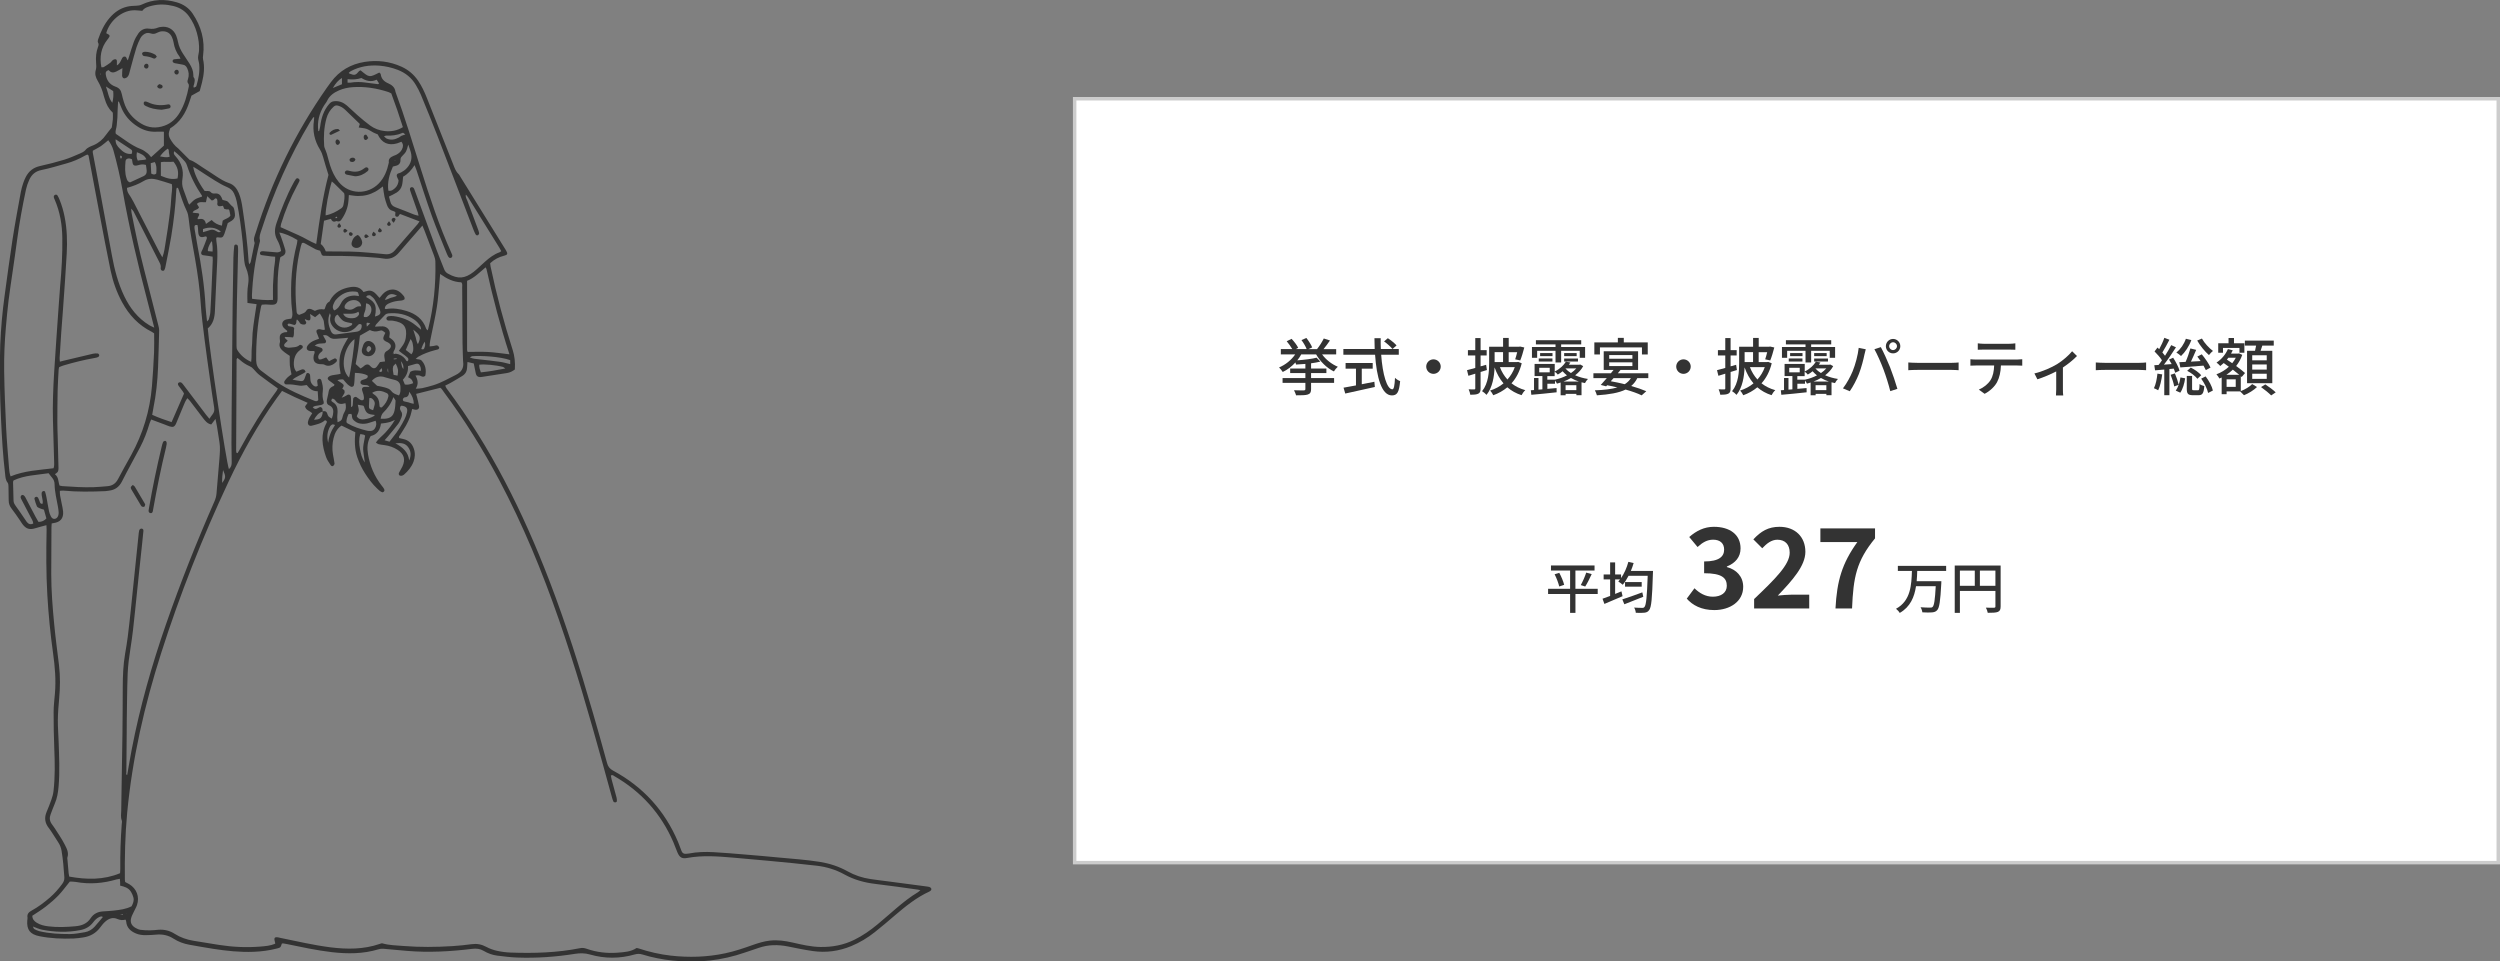 <?xml version="1.0" encoding="UTF-8"?>
<svg id="_レイヤー_2" data-name="レイヤー 2" xmlns="http://www.w3.org/2000/svg" width="720" height="276.88" viewBox="0 0 720 276.88">
  <rect x="0" y="0" width="720" height="276.88" fill="#808080" stroke="none"/>
  <defs>
    <style>
      .cls-1 {
        fill: #333;
        stroke-width: 0px;
      }

      .cls-2 {
        fill: #fff;
        stroke: #ccc;
        stroke-miterlimit: 10;
      }
    </style>
  </defs>
  <g id="_レイヤー_1-2" data-name="レイヤー 1">
    <rect class="cls-2" x="309.5" y="28.44" width="410" height="220"/>
    <g>
      <g>
        <path class="cls-1" d="m374.77,102.05c-.32.59-.72,1.19-1.15,1.73,2.03-.16,4.27-.41,5.56-.77l1.08,1.13c-.76.2-1.69.36-2.67.49v1.51h4.41v1.3h-4.41v1.44h6.63v1.39h-6.63v1.8c0,.9-.25,1.31-.94,1.55-.68.22-1.76.23-3.37.23-.11-.41-.4-1.06-.61-1.46,1.21.05,2.48.04,2.83.04.34-.02.45-.11.45-.4v-1.76h-6.57v-1.39h6.57v-1.44h-4.38v-1.3h4.38v-1.33c-.92.09-1.85.14-2.7.18-.04-.16-.09-.38-.16-.61-1.06,1.15-2.32,2.12-3.66,2.75-.23-.4-.74-.99-1.06-1.31,1.82-.74,3.57-2.16,4.65-3.76h-4.14v-1.53h3.29c-.4-.7-1.03-1.58-1.6-2.25l1.4-.7c.74.77,1.57,1.85,1.91,2.59l-.68.36h3.11c-.27-.74-.9-1.8-1.49-2.59l1.42-.61c.65.83,1.37,1.96,1.67,2.72l-1.08.49h2.48c.7-.88,1.49-2.12,1.94-3.06l1.78.58c-.58.85-1.24,1.73-1.85,2.48h3.64v1.53h-4.05c1.06,1.49,2.79,2.84,4.52,3.55-.36.29-.9.94-1.13,1.35-2.03-.97-3.96-2.86-5.11-4.9h-4.29Z"/>
        <path class="cls-1" d="m397.78,102.16c.4,5.67,1.66,9.96,3.22,9.96.43,0,.65-.97.76-3.31.38.4,1.01.79,1.48.95-.29,3.24-.88,4.12-2.38,4.12-2.97,0-4.39-5.24-4.84-11.72h-9.13v-1.64h9.02c-.04-1.03-.07-2.07-.07-3.11h1.8c-.02,1.04,0,2.11.04,3.11h5.17v1.64h-5.06Zm-5.58,8.5c1.19-.22,2.41-.47,3.62-.72l.13,1.51c-2.99.68-6.21,1.39-8.52,1.89l-.49-1.69c.97-.16,2.21-.4,3.58-.65v-4.83h-2.99v-1.62h7.81v1.62h-3.15v4.48Zm7.51-13.25c.88.58,1.98,1.46,2.5,2.07l-1.17,1.04c-.5-.63-1.55-1.57-2.43-2.2l1.1-.92Z"/>
        <path class="cls-1" d="m414.93,105.58c0,1.15-.94,2.09-2.09,2.09s-2.09-.94-2.09-2.09.94-2.09,2.09-2.09,2.09.94,2.09,2.09Z"/>
        <path class="cls-1" d="m426.41,107.13v4.7c0,.83-.16,1.28-.63,1.53-.49.27-1.22.32-2.34.32-.05-.4-.25-1.12-.47-1.55.72.02,1.4.02,1.6.02.22,0,.31-.07.31-.32v-4.21l-1.98.61-.4-1.62c.67-.16,1.48-.4,2.38-.65v-3.58h-2.12v-1.55h2.12v-3.47h1.53v3.47h1.75v1.55h-1.75v3.13l1.6-.45.22,1.51-1.82.56Zm11.85-2.52c-.59,2.39-1.6,4.3-2.95,5.78,1.12.88,2.43,1.55,3.98,1.98-.38.31-.85.97-1.08,1.44-1.58-.5-2.95-1.28-4.1-2.27-1.17.99-2.56,1.75-4.05,2.29-.18-.41-.59-1.03-.9-1.35,1.39-.45,2.72-1.13,3.85-2.07-1.1-1.28-1.94-2.83-2.57-4.59-.11,2.56-.58,5.76-2.32,7.9-.25-.31-.92-.86-1.28-1.06,1.85-2.3,2.03-5.62,2.03-8.07v-4.74h4.02v-2.52h1.62v2.52h3.02l.25-.05,1.22.27c-.34,1.3-.77,2.77-1.17,3.73l-1.46-.32c.2-.56.4-1.3.58-2.05h-2.45v2.85h2.41l.31-.07,1.04.41Zm-7.81-3.19v2.85h2.43v-2.85h-2.43Zm1.53,4.32c.5,1.35,1.24,2.54,2.16,3.56.9-1.01,1.64-2.2,2.12-3.56h-4.29Z"/>
        <path class="cls-1" d="m455.96,105.45c-.54,1.03-1.37,1.89-2.32,2.63,1.1.49,2.36.86,3.69,1.06-.29.27-.68.81-.86,1.19-.34-.07-.67-.14-.99-.23v3.71h-1.48v-.38h-3.1v.41h-1.44v-3.67c-.36.13-.7.23-1.06.32-.11-.27-.34-.61-.56-.88v.9h-2.2v1.48l2.65-.23.02,1.22c-2.61.29-5.35.56-7.29.72l-.14-1.3.92-.07v-3.46h1.28v3.35l1.13-.09v-3.82h-2.25v-3.49h5.8v2.18c1.53-.77,2.63-1.84,3.21-2.83l1.3.22c-.13.22-.27.43-.43.65h3.01l.23-.07.9.49Zm-13.27-2.41h-1.49v-3.1h6.79v-.76h-5.65v-1.21h13.05v1.21h-5.78v.76h6.9v3.1h-1.55v-2h-5.35v3.35h-1.62v-3.35h-5.29v2Zm.47.2h3.94v.88h-3.94v-.88Zm.14,4h3.02v-1.31h-3.02v1.31Zm3.82-4.68h-3.57v-.88h3.57v.88Zm.68,6.79c1.19-.25,2.41-.68,3.49-1.24-.47-.36-.88-.76-1.26-1.19-.41.34-.88.67-1.39.95-.22-.29-.59-.65-.9-.83v1.28h-2.11v1.03h2.16Zm6.93.54c-.81-.27-1.58-.61-2.29-1.03-.68.4-1.42.74-2.16,1.03h4.45Zm-.65-8.21v.88h-3.6v-.88h3.6Zm-3.6,1.57h3.98v.88h-3.98v-.88Zm.47,2.84l-.07.07c.41.47.94.9,1.55,1.28.59-.4,1.13-.86,1.55-1.35h-3.02Zm3.04,6.27v-1.42h-3.1v1.42h3.1Z"/>
        <path class="cls-1" d="m471.54,108.91c-.43.9-1.03,1.64-1.75,2.25,1.67.49,3.19,1.01,4.34,1.51l-1.33,1.19c-1.19-.58-2.79-1.15-4.63-1.67-1.98.97-4.7,1.42-8.26,1.66-.13-.49-.38-1.08-.59-1.44,2.65-.09,4.81-.34,6.48-.83-.94-.23-1.93-.45-2.94-.63l-.29.31-1.55-.4c.5-.54,1.1-1.22,1.73-1.95h-3.85v-1.42h5.04c.25-.32.5-.65.76-.95h-2.83v-5.38h9.9v5.38h-5.06c-.25.31-.5.63-.77.95h8.77v1.42h-3.17Zm-10.77-6.82h-1.6v-3.48h6.77v-1.3h1.71v1.3h6.9v3.48h-1.67v-2.04h-12.1v2.04Zm2.68,1.22h6.68v-1.06h-6.68v1.06Zm0,2.12h6.68v-1.08h-6.68v1.08Zm1.26,3.47c-.27.31-.54.61-.81.9,1.35.23,2.7.52,4,.85.76-.45,1.35-1.03,1.8-1.75h-4.99Z"/>
        <path class="cls-1" d="m486.93,105.58c0,1.15-.94,2.09-2.09,2.09s-2.09-.94-2.09-2.09.94-2.09,2.09-2.09,2.09.94,2.09,2.09Z"/>
        <path class="cls-1" d="m498.41,107.13v4.7c0,.83-.16,1.28-.63,1.53-.49.27-1.22.32-2.34.32-.05-.4-.25-1.12-.47-1.55.72.02,1.4.02,1.6.02.22,0,.31-.07.31-.32v-4.21l-1.98.61-.4-1.62c.67-.16,1.48-.4,2.38-.65v-3.58h-2.12v-1.55h2.12v-3.47h1.53v3.47h1.75v1.55h-1.75v3.13l1.6-.45.22,1.51-1.82.56Zm11.85-2.52c-.59,2.39-1.6,4.3-2.95,5.78,1.12.88,2.43,1.55,3.98,1.98-.38.31-.85.97-1.08,1.44-1.58-.5-2.95-1.28-4.1-2.27-1.17.99-2.56,1.75-4.05,2.29-.18-.41-.59-1.03-.9-1.35,1.39-.45,2.72-1.13,3.85-2.07-1.1-1.28-1.94-2.83-2.57-4.59-.11,2.56-.58,5.76-2.32,7.9-.25-.31-.92-.86-1.28-1.06,1.85-2.3,2.03-5.62,2.03-8.07v-4.74h4.02v-2.52h1.62v2.52h3.02l.25-.05,1.22.27c-.34,1.3-.77,2.77-1.17,3.73l-1.46-.32c.2-.56.4-1.3.58-2.05h-2.45v2.85h2.41l.31-.07,1.04.41Zm-7.81-3.19v2.85h2.43v-2.85h-2.43Zm1.53,4.32c.5,1.35,1.24,2.54,2.16,3.56.9-1.01,1.64-2.2,2.12-3.56h-4.29Z"/>
        <path class="cls-1" d="m527.96,105.45c-.54,1.03-1.37,1.89-2.32,2.63,1.1.49,2.36.86,3.69,1.06-.29.27-.68.81-.86,1.19-.34-.07-.67-.14-.99-.23v3.71h-1.48v-.38h-3.1v.41h-1.44v-3.67c-.36.13-.7.23-1.06.32-.11-.27-.34-.61-.56-.88v.9h-2.2v1.48l2.65-.23.02,1.22c-2.61.29-5.35.56-7.29.72l-.14-1.3.92-.07v-3.46h1.28v3.35l1.13-.09v-3.82h-2.25v-3.49h5.8v2.18c1.53-.77,2.63-1.84,3.21-2.83l1.3.22c-.13.22-.27.43-.43.65h3.01l.23-.07.9.49Zm-13.27-2.41h-1.49v-3.1h6.79v-.76h-5.65v-1.21h13.05v1.21h-5.78v.76h6.9v3.1h-1.55v-2h-5.35v3.35h-1.62v-3.35h-5.29v2Zm.47.2h3.94v.88h-3.94v-.88Zm.14,4h3.02v-1.31h-3.02v1.31Zm3.82-4.68h-3.57v-.88h3.57v.88Zm.68,6.79c1.19-.25,2.41-.68,3.49-1.24-.47-.36-.88-.76-1.26-1.19-.41.34-.88.67-1.39.95-.22-.29-.59-.65-.9-.83v1.28h-2.11v1.03h2.16Zm6.93.54c-.81-.27-1.58-.61-2.29-1.03-.68.4-1.42.74-2.16,1.03h4.45Zm-.65-8.21v.88h-3.6v-.88h3.6Zm-3.6,1.57h3.98v.88h-3.98v-.88Zm.47,2.84l-.07.07c.41.47.94.9,1.55,1.28.59-.4,1.13-.86,1.55-1.35h-3.02Zm3.04,6.27v-1.42h-3.1v1.42h3.1Z"/>
        <path class="cls-1" d="m535.31,100.18l2.03.41c-.13.45-.29,1.13-.38,1.53-.23,1.19-.88,3.76-1.58,5.54-.65,1.67-1.67,3.62-2.65,5.02l-1.96-.83c1.13-1.48,2.16-3.4,2.79-4.93.79-1.93,1.51-4.59,1.75-6.75Zm4.52.4l1.85-.61c.74,1.35,1.93,3.96,2.65,5.78.68,1.73,1.64,4.54,2.12,6.23l-2.05.67c-.49-1.96-1.24-4.34-1.96-6.27-.7-1.87-1.84-4.45-2.61-5.8Zm5.37-2.97c1.15,0,2.09.94,2.09,2.09s-.94,2.07-2.09,2.07-2.07-.92-2.07-2.07.94-2.09,2.07-2.09Zm0,3.21c.61,0,1.13-.5,1.13-1.12s-.52-1.13-1.13-1.13-1.12.52-1.12,1.13.5,1.12,1.12,1.12Z"/>
        <path class="cls-1" d="m552.27,104.5h9.79c.86,0,1.57-.07,2.02-.11v2.23c-.4-.02-1.22-.09-2.02-.09h-9.79c-.99,0-2.07.04-2.68.09v-2.23c.59.04,1.71.11,2.68.11Z"/>
        <path class="cls-1" d="m569.12,103.55h11.78c.38,0,1.06-.04,1.51-.09v1.85c-.41-.04-1.04-.05-1.51-.05h-4.63c-.07,1.91-.43,3.49-1.12,4.81-.65,1.22-2.02,2.56-3.58,3.35l-1.66-1.21c1.33-.56,2.61-1.58,3.33-2.68.77-1.21,1.01-2.65,1.08-4.27h-5.2c-.54,0-1.15.02-1.64.05v-1.85c.5.05,1.08.09,1.64.09Zm2.23-4.54h7.27c.56,0,1.22-.05,1.8-.13v1.85c-.58-.04-1.24-.05-1.8-.05h-7.26c-.59,0-1.26.02-1.76.05v-1.85c.54.07,1.17.13,1.75.13Z"/>
        <path class="cls-1" d="m592.39,104.91c1.71-1.06,3.44-2.59,4.38-3.75l1.4,1.37c-.9.95-2.45,2.25-4.05,3.31v6.32c0,.58.02,1.42.09,1.73h-2.09c.04-.31.07-1.15.07-1.73v-5.19c-1.55.81-3.62,1.69-5.42,2.27l-.86-1.69c2.36-.54,5.02-1.76,6.48-2.65Z"/>
        <path class="cls-1" d="m606.27,104.5h9.79c.86,0,1.57-.07,2.02-.11v2.23c-.4-.02-1.22-.09-2.02-.09h-9.79c-.99,0-2.07.04-2.68.09v-2.23c.59.04,1.71.11,2.68.11Z"/>
        <path class="cls-1" d="m622.72,107.83c-.23,1.69-.61,3.44-1.17,4.57-.25-.18-.9-.47-1.22-.59.54-1.08.85-2.68,1.01-4.21l1.39.23Zm2.07-1.55v7.53h-1.48v-7.38c-.95.09-1.87.16-2.65.23l-.22-1.48c.36-.02.77-.04,1.22-.07.32-.4.67-.86.99-1.35-.5-.81-1.39-1.78-2.14-2.54l.85-1.12c.16.14.32.31.49.47.56-1.01,1.15-2.3,1.48-3.28l1.46.56c-.63,1.22-1.39,2.65-2.03,3.66.29.32.56.65.77.95.68-1.06,1.31-2.14,1.78-3.06l1.37.63c-1.01,1.58-2.29,3.49-3.47,4.99l2.23-.16c-.23-.45-.5-.9-.76-1.31l1.19-.52c.76,1.17,1.57,2.72,1.84,3.73l-1.26.59c-.09-.34-.23-.76-.41-1.19l-1.24.12Zm1.58,1.26c.45,1.03.9,2.39,1.1,3.28.23-.68.4-1.42.5-2.12l1.35.25c-.2,1.44-.67,3.1-1.4,4.14l-1.3-.59c.32-.43.61-1.01.83-1.66l-1.28.45c-.16-.92-.59-2.29-1.03-3.35l1.22-.4Zm4.74-9.6c-.65,1.8-1.8,3.49-2.97,4.59-.31-.29-.95-.77-1.35-1.01,1.21-.95,2.21-2.41,2.74-3.96l1.58.38Zm1.39,2.83c-.47,1.08-1.01,2.34-1.51,3.38l2.79-.16c-.31-.45-.65-.9-.95-1.3l1.28-.65c.97,1.17,2.07,2.75,2.52,3.82l-1.35.74c-.16-.36-.4-.83-.67-1.3-2.41.2-4.84.4-6.68.52l-.29-1.51,1.82-.09c.52-1.17,1.06-2.74,1.37-3.87l1.67.41Zm.47,11.63c.38,0,.47-.22.5-1.8.29.25.95.49,1.37.59-.16,2.11-.56,2.63-1.67,2.63h-1.62c-1.44,0-1.76-.45-1.76-1.93v-3.62h1.53v3.62c0,.45.07.5.47.5h1.19Zm-2.03-6.54c1.13.54,2.39,1.46,3.01,2.2l-1.1,1.03c-.59-.77-1.84-1.75-2.95-2.3l1.04-.92Zm3.22-8.35c.7,1.28,2.07,2.75,3.17,3.56-.36.25-.9.83-1.15,1.19-1.13-.95-2.56-2.72-3.39-4.18l1.37-.58Zm1.06,10.89c.97,1.26,1.85,2.9,2.09,4.07l-1.37.7c-.23-1.13-1.08-2.86-2-4.12l1.28-.65Z"/>
        <path class="cls-1" d="m645.35,112.64c1.24-.47,2.61-1.31,3.28-2.03l1.39.85c-.94.92-2.45,1.85-3.75,2.36-.27-.31-.76-.79-1.1-1.1h-3.91v.81h-1.42v-4.81c-.22.09-.43.2-.65.29-.18-.36-.58-.9-.86-1.21,1.28-.47,2.54-1.22,3.58-2.18-.5-.38-1.01-.74-1.48-1.06-.32.31-.65.59-.99.85-.22-.27-.77-.76-1.08-.99,1.39-.9,2.61-2.32,3.28-3.89l1.39.36c-.14.32-.31.65-.49.95h2.03l.25-.07.95.43c-.41,1.21-1.03,2.29-1.76,3.21,1.01.74,1.94,1.46,2.56,2.02l-.97,1.15-.25-.23v4.3Zm-5.13-11.06h-1.37v-2.72h2.97v-1.51h1.57v1.51h2.99v2.72h-1.42v-1.37h-4.74v1.37Zm4.68,6.36c-.52-.45-1.17-.95-1.85-1.48-.56.56-1.19,1.04-1.85,1.48h3.71Zm-1.01,1.3h-2.63v2.18h2.63v-2.18Zm-2.11-6.23c-.14.2-.29.38-.43.56.49.32,1.01.67,1.53,1.03.4-.49.76-1.03,1.03-1.58h-2.12Zm7.67-1.98c.11-.47.22-1.01.31-1.5h-3.24v-1.44h8.32v1.44h-3.29c-.16.5-.34,1.03-.5,1.5h3.37v9.34h-7.27v-9.34h2.32Zm3.37,1.28h-4.18v1.46h4.18v-1.46Zm0,2.65h-4.18v1.48h4.18v-1.48Zm0,2.67h-4.18v1.49h4.18v-1.49Zm-.41,3.08c1.01.65,2.32,1.62,2.99,2.29l-1.3.88c-.63-.65-1.91-1.69-2.92-2.4l1.22-.77Z"/>
      </g>
      <g>
        <path class="cls-1" d="m460.15,171.07h-6.42v5.44h-1.54v-5.44h-6.34v-1.5h6.34v-5.25h-5.51v-1.46h12.55v1.46h-5.51v5.25h6.42v1.5Zm-11.08-6.1c.59,1.1,1.2,2.53,1.41,3.46l-1.42.48c-.21-.91-.75-2.4-1.33-3.52l1.34-.42Zm6.19,3.54c.54-.96,1.22-2.48,1.57-3.6l1.58.43c-.58,1.25-1.28,2.69-1.87,3.58l-1.28-.42Z"/>
        <path class="cls-1" d="m476.07,164.41s-.02.54-.03.75c-.22,7.2-.43,9.75-1.09,10.55-.38.54-.77.67-1.38.75-.56.08-1.52.06-2.46.02-.02-.43-.21-1.07-.48-1.5,1.01.08,1.9.08,2.31.08.32.02.5-.05.67-.26.48-.53.72-2.9.93-8.98h-5.51c-.51.99-1.09,1.89-1.68,2.59-.29-.26-.93-.74-1.28-.94.18-.19.35-.38.51-.61h-1.42v4.19c.61-.24,1.22-.48,1.82-.74l.32,1.39c-1.81.78-3.75,1.6-5.23,2.23l-.54-1.5c.61-.21,1.36-.48,2.19-.8v-4.77h-1.87v-1.42h1.87v-3.47h1.44v3.47h1.71v1.04c.91-1.3,1.65-2.98,2.1-4.67l1.52.34c-.22.77-.5,1.54-.8,2.27h6.39Zm-2.8,7.46c-1.89.77-3.91,1.57-5.46,2.16l-.58-1.41c1.41-.45,3.67-1.23,5.76-2.02l.27,1.26Zm-.46-4.24v1.34h-4.8v-1.34h4.8Z"/>
        <path class="cls-1" d="m485.8,172.4l2.21-2.98c1.41,1.38,3.14,2.43,5.28,2.43,2.4,0,4.03-1.15,4.03-3.14,0-2.24-1.38-3.62-6.53-3.62v-3.39c4.35,0,5.76-1.44,5.76-3.42,0-1.79-1.15-2.85-3.17-2.85-1.7,0-3.07.8-4.48,2.11l-2.4-2.88c2.05-1.79,4.32-2.94,7.1-2.94,4.58,0,7.68,2.24,7.68,6.21,0,2.5-1.47,4.22-3.94,5.22v.16c2.66.7,4.7,2.66,4.7,5.7,0,4.22-3.81,6.69-8.32,6.69-3.74,0-6.27-1.41-7.94-3.3Z"/>
        <path class="cls-1" d="m505.19,172.52c6.18-5.89,10.24-9.92,10.24-13.34,0-2.34-1.28-3.74-3.55-3.74-1.73,0-3.14,1.15-4.35,2.46l-2.56-2.56c2.18-2.34,4.29-3.62,7.52-3.62,4.48,0,7.46,2.85,7.46,7.2,0,4.03-3.71,8.19-7.94,12.61,1.18-.13,2.75-.26,3.87-.26h5.18v3.97h-15.87v-2.72Z"/>
        <path class="cls-1" d="m534.92,156.11h-10.65v-3.94h15.74v2.88c-5.38,6.56-6.24,11.2-6.62,20.19h-4.77c.42-7.97,1.89-12.99,6.3-19.13Z"/>
        <path class="cls-1" d="m552.16,164.42c-.03.98-.06,1.97-.16,2.96h7.11s0,.48-.02.69c-.27,5.03-.54,6.95-1.17,7.64-.4.46-.83.59-1.5.66-.61.06-1.7.05-2.79-.02-.03-.43-.24-1.04-.51-1.46,1.14.1,2.27.1,2.71.1.37.02.56-.02.75-.19.46-.4.7-2.08.91-5.97h-5.68c-.46,3.07-1.62,5.94-4.69,7.7-.21-.4-.69-.9-1.07-1.2,4.27-2.31,4.45-6.92,4.58-10.9h-4.05v-1.46h13.91v1.46h-8.32Z"/>
        <path class="cls-1" d="m576.18,174.65c0,.86-.19,1.31-.78,1.57-.58.24-1.5.27-2.93.27-.06-.42-.3-1.09-.54-1.49,1.02.05,2.05.03,2.35.02.3,0,.4-.1.4-.38v-4.45h-10.23v6.32h-1.49v-13.64h13.22v11.78Zm-11.73-5.94h4.29v-4.37h-4.29v4.37Zm10.23,0v-4.37h-4.47v4.37h4.47Z"/>
      </g>
    </g>
    <g>
      <path class="cls-1" d="m32.2,36.67c.08-.62.22-1.48.3-2.34.05-.58,0-1.16,0-1.77-.03-.07-.06-.19-.14-.26-1.12-1-1.74-2.29-2.16-3.69-.1-.33-.23-.66-.31-1-.37-1.53-.95-2.98-1.76-4.35-.58-.97-.89-1.97-.53-3.16.19-.64.12-1.38.07-2.07-.11-1.53,0-3.02.54-4.46.16-.44.32-.84.02-1.32-.12-.2-.09-.57,0-.82.77-2.27,1.75-4.44,3.33-6.27,1.36-1.58,3-2.76,5.05-3.24.84-.2,1.72-.25,2.58-.27.59-.01,1.13-.09,1.67-.35,3.25-1.55,6.61-1.63,10.03-.64,1.91.55,3.49,1.61,4.6,3.27,2.45,3.65,3.57,7.65,3,12.06-.04.34-.09.7-.02,1.03.53,2.27.25,4.51-.29,6.73-.21.84-.45,1.68-.66,2.47-.83.47-1.59.89-2.38,1.33-.2.61-.4,1.21-.6,1.81-.52,1.55-1.16,3.04-2.11,4.38-.91,1.3-2.04,2.38-3.42,3.23-.11.33-.24.65-.32.99-.16.69-.1,1.29.29,1.98.62,1.08,1.31,2.03,2.3,2.77.05.03.09.08.13.12,1.07,1.07,2.13,2.14,3.2,3.21,1.41.44,2.52,1.42,3.75,2.18,1.33.82,2.63,1.72,3.94,2.57,1.17.76,2.33,1.5,3.68,1.95,1.41.46,2.26,1.59,2.82,2.92.56,1.35.83,2.78,1.04,4.22.78,5.17,1.46,10.36,1.78,15.58,0,.16.09.31.19.65.19-.3.35-.46.39-.65.35-1.65.69-3.3,1.02-4.95.05-.23.17-.5.09-.68-.42-1.02.06-1.92.35-2.84,4.66-14.98,11.49-28.91,20.5-41.76.37-.52.75-1.04,1.13-1.55,2.44-3.31,5.74-5.23,9.76-5.86,3.63-.57,7.19-.15,10.57,1.38,2.01.91,3.62,2.29,4.85,4.12,1.01,1.5,1.77,3.13,2.44,4.81,2.55,6.42,5.1,12.85,7.64,19.28.38.97.71,1.95,1.51,2.7.25.23.38.58.57.87,4.23,6.82,8.45,13.63,12.68,20.45.15.25.31.49.46.74.52.92.43,1.22-.58,1.47-1.5.37-2.82,1.05-4.02,2.16.04.3.05.64.12.97,1.7,8.14,3.84,16.16,6.38,24.07q.8,2.49.61,5.56c-.64.49-1.39.9-2.27,1.03-2.41.38-4.82.75-7.23,1.12-.17.03-.35.06-.52.05-.69-.03-1.07-.34-1.22-1.01-.21-.96-.39-1.92-.6-2.92-.64-.15-1.18-.28-1.81-.42-.04.59-.09,1.05-.1,1.51-.02,1.07-.45,1.92-1.36,2.49-1.13.71-2.29,1.38-3.44,2.04-.45.26-.93.47-1.5.75.13.28.2.55.35.76,12.75,16.96,22.07,35.74,29.65,55.47,4.77,12.43,8.79,25.1,12.49,37.88,1.41,4.85,2.79,9.71,4.11,14.59.28,1.04.76,1.66,1.73,2.19,8.65,4.66,14.92,11.53,18.74,20.6.36.86.65,1.74,1,2.6.22.54.64.81,1.23.77.29-.02.58-.04.87-.09,2.36-.47,4.74-.52,7.12-.39,3.02.17,6.03.43,9.04.68,3.13.26,6.26.52,9.38.83,4.05.39,8.11.64,12.13,1.28,2.85.46,5.53,1.33,8.04,2.73,2.05,1.15,4.25,1.88,6.57,2.22,1.78.27,3.57.47,5.36.71,3.69.48,7.37.97,11.06,1.46.17.02.35.04.51.1.34.13.68.34.62.73-.04.23-.31.49-.55.59-3.69,1.69-6.81,4.2-9.87,6.81-1.94,1.67-3.89,3.33-5.89,4.91-2.06,1.63-4.29,2.98-6.73,3.99-3.57,1.48-7.29,1.98-11.1,1.44-2.41-.34-4.8-.85-7.19-1.33-2.85-.56-5.66-.54-8.43.43-1.26.44-2.54.83-3.8,1.28-6.81,2.39-13.79,3.12-20.96,2.36-2.96-.31-5.86-.87-8.7-1.75-.75-.23-1.46-.23-2.21-.01-4.3,1.23-8.61,1.25-12.9.01-1.43-.41-2.81-.42-4.28-.19-5.52.88-11.09,1.28-16.68,1.07-1.91-.07-3.82-.32-5.72-.55-1.4-.17-2.71-.65-3.92-1.37-1.05-.63-2.11-.73-3.34-.58-6.24.77-12.51,1.11-18.8.58-2.26-.19-4.51-.43-6.77-.61-.45-.04-.93.02-1.36.15-4.43,1.35-8.93,1.35-13.47.83-4.39-.51-8.71-1.46-13.03-2.35-.34-.07-.68-.14-1.03-.18-.1-.01-.22.04-.33.07-.37,1.12-.36,1.14-1.42,1.41-2.2.57-4.45.86-6.72.95-3.91.15-7.78-.26-11.64-.86-2.3-.36-4.58-.77-6.87-1.18-1.62-.29-3.15-.85-4.53-1.74-1.53-.99-3.18-1.34-4.98-1.17-.98.1-1.97.13-2.96.15-1,.02-1.98-.09-2.9-.48-1.54-.65-2.66-1.65-2.81-3.44,0-.11-.04-.23-.08-.34-.02-.05-.06-.1-.14-.21-.76.23-1.54.16-2.31-.18-1.27-.57-2.41-.16-3.39.67-.57.48-1.06,1.08-1.5,1.68-1.23,1.7-2.9,2.65-4.94,2.96-.92.14-1.84.27-2.77.31-3.32.12-6.62-.01-9.89-.67-2.64-.53-3.67-1.84-3.47-4.51.02-.29.12-.58.07-.85-.18-.98.33-1.54,1.1-1.96,1.95-1.06,3.71-2.39,5.38-3.84,1.32-1.15,2.46-2.46,3.5-3.87.43-.58.68-1.17.63-1.93-.18-2.55-.37-5.1-.8-7.62-.14-.81-.41-1.57-.85-2.27-.62-.98-1.24-1.96-1.88-2.94-.32-.49-.64-.97-1-1.43-1.09-1.42-1.28-2.93-.57-4.59.5-1.17.97-2.37,1.39-3.57.26-.76.49-1.56.58-2.35.48-4.11.4-8.23.23-12.36-.14-3.48-.2-6.97-.19-10.46,0-1.8.23-3.59.38-5.39.33-3.85,0-7.67-.53-11.47-.78-5.59-1.33-11.19-1.66-16.82-.36-6.27-.34-12.55-.21-18.83,0-.39-.03-.79-.05-1.31-1.1.3-2.1.54-3.08.85-1.73.55-2.74.28-3.82-1.14-.28-.37-.5-.78-.77-1.16-.76-1.09-1.5-2.21-2.32-3.26-.57-.72-.88-1.47-.88-2.39,0-1.34-.02-2.67-.06-4.01-.01-.39-.03-.88-.26-1.15-.6-.74-.61-1.61-.71-2.47-.62-5.2-.93-10.41-1.17-15.64-.33-7.2-.5-14.41-.23-21.61.18-4.76.62-9.51,1.27-14.23.74-5.35,1.43-10.71,2.26-16.05.71-4.59,1.57-9.16,2.4-13.73.15-.85.41-1.69.68-2.52.2-.6.45-1.2.74-1.76.87-1.7,2.21-2.75,4.12-3.17,2.32-.51,4.63-1.11,6.91-1.8,1.55-.47,3.04-1.14,4.53-1.78.58-.25,1.23-.54,1.61-1.01.63-.79,1.48-1.04,2.33-1.4,1.48-.63,2.66-1.63,3.58-2.96.46-.66.99-1.26,1.64-2.08Zm75.71,82.82c-2.12-.19-2.5-.49-3.08-2.39-.03-.1-.14-.17-.23-.28-.46-.08-.95-.16-1.56-.26.12.66.33,1.2.27,1.72-.06.55-.37,1.08-.57,1.6.53.88,1.34.98,2.15.88,1.04-.13,2.03-.46,2.93-1.01.06-.03.03-.2.05-.3.09-.04.19-.07.28-.11-.08.05-.17.1-.25.15Zm5.49-17.49c.22-.05.45-.17.66-.13,1.07.17,1.96.67,2.65,1.52.19.23.21.69.68.64.39-.39.21-.82-.06-1.08-.44-.44-.99-.78-1.49-1.16-.3-.23-.6-.47-.97-.76.34-.47.59-.84.87-1.2.58-.75.98-1.58,1.12-2.51.49-3.26-.6-4.48-3.73-4.96-.4-.06-.81-.02-1.22-.03-.33-.01-.55-.2-.62-.5-.08-.29.23-.7.59-.75.46-.06.93-.11,1.38-.05,2.4.32,4.61,1.13,6.5,2.69.43.35.87.7,1.52,1.23-.09-.48-.09-.71-.18-.88-.45-.83-1.07-1.52-1.84-2.05-2.26-1.54-4.78-2.01-7.45-1.76-.32.03-.69.19-.92.42-.89.9-1.74,1.84-2.59,2.78-.13.14-.17.37-.29.63.83-.04,1.53-.13,2.21-.1,1.38.07,2.22,1.22,2,2.33-.05.28-.09.56-.13.85.34.25.7.46.99.74.78.76,1.02,1.66.61,2.7-.11.27-.31.5-.38.78-.05.19.07.42.1.62l-.32-.21s-.02.04-.04.05c.12.05.23.11.35.16Zm-20.47,16.47c.66-.17,1.13-.01,1.34.71.08.27.19.57.38.77.21.23.52.36.9.61.14-.46.28-.77.34-1.1.22-1.16.15-2.19-1.15-2.76-.61-.27-.71-.9-.6-1.5.14-.8.4-1.58.5-2.38.09-.72.47-1.15,1.06-1.48.22-.13.59-.1.63-.59-.46-.35-.96-.72-1.46-1.1-.28-.22-.62-.49-.44-.85.13-.27.48-.48.77-.6.37-.15.79-.16,1.19-.24.56-.11,1.14-.12,1.71-.33-.13-.92-.33-1.77-.35-2.62-.02-.92.03-1.87.22-2.77.18-.84.52-1.66.89-2.45.39-.82.89-1.59,1.42-2.52-.57.06-.97.1-1.36.13-.75.06-1.5.13-2.26.18-.72.06-1.39-.07-1.94-.58-.45-.43-.97-.59-1.69-.43.31.57.6,1.07.86,1.58.11.22-.11.67-.35.7-.34.05-.69.07-1.03.08-.64.02-1.27.08-1.87.63.65.21,1.25.38,1.83.61.5.19.61.79.17,1.11-.5.36-.89.76-.99,1.36-.04.25.03.58.17.78.09.12.44.14.64.08.49-.15.95-.36,1.48-.57.29.4.55.74.82,1.11.6-.31,1.09-.61,1.62-.82.14-.06.47.11.57.26.1.15.11.5,0,.62-.96,1.11-2.4,1.58-3.4.99-.39-.23-.76-.19-1.17-.2-1.69-.03-2.36-.95-2-2.63.08-.36.42-.71.11-1.18-.38,0-.78.03-1.18,0-.94-.07-1.25-.81-.69-1.6.53-.74,1.28-1.17,2.1-1.5.36-.15.74-.27,1.17-.43-.27-.68-.52-1.25-.72-1.84-.18-.53.15-.87.71-.91.55-.03,1.09.4,1.68.12-.11-.87-.22-1.67-.32-2.47-.04-.33-.8-1.75-1.17-2.17-.43.35-.87.7-1.32,1.07-.48-.31-.9-.57-1.46-.93.07.48.13.75.14,1.03.03.78-.31.99-1.09.7-.18-.06-.33-.35-.56-.08.14.41.69.74.25,1.23-.29.33-1.2.21-1.59-.18-.16-.16-.24-.4-.38-.58-.13-.17-.3-.31-.54-.55-.34.56.08,1.32-.72,1.62-.12-.04-.33-.1-.55-.16-.33-.09-.66-.21-1.01-.26-.14-.02-.43.17-.42.2.04.2.13.5.27.54.38.12.8.09,1.18.2.19.05.48.33.46.44-.22.83.14,1.73-.34,2.61-.34-.03-.68-.07-1.01-.09-.4-.03-.8-.05-1.19-.05-.07,0-.14.16-.21.24.27.26.54.53.89.87-.3.29-.54.52-.78.74-.41.38-.34.9.18,1.07.37.12.8.23,1.18.17.95-.15,2,0,2.8-.74.07-.07.24-.1.33-.06.2.07.47.15.56.31.09.15.07.49-.05.61-.32.33-.73.57-1.07.89-.89.84-1.32,1.92-1.39,3.11-.06.98.02,1.96.73,2.8.58-.24,1.11-.49,1.65-.67.19-.06.47,0,.64.11.16.11.23.36.37.62-1.16.87-2.56,1.21-3.77,2.24.92.16,1.64.33,2.38.41.58.06.85-.14,1.07-.69.19-.48.34-.98.55-1.45.05-.12.3-.24.43-.21.2.05.43.18.53.35.11.18.09.44.12.67.06.52.02,1.07.18,1.55.14.41.45.82.8,1.09.28.22.71.43,1.2.04-.05-.4-.12-.84-.16-1.29-.03-.38.26-.71.59-.72.35-.01.53.19.62.49.28,1.01.55,2.01.4,3.08-.14,1.04-.08,2.08.27,3.1.05.14-.03.33-.06.53-.9.72-2.18.24-3.11.98.83,1.12,1.65-.03,2.21-.06.86.3.52.89.69,1.29-1.23.35-1.92,1.25-2.53,2.38,1.73-.09,2.13-.39,2.45-1.72.05-.22.03-.46.04-.69Zm41.23-62.43c-.05-.08-.1-.17-.15-.25,0,0-.06.02-.09.03.1.06.19.11.29.17-.28.69.17,1.25.38,1.82.99,2.73,2.03,5.44,3.05,8.16.14.38.29.76.35,1.16.02.18-.12.46-.28.57-.28.19-.59.06-.74-.21-.23-.4-.41-.83-.58-1.26-3.43-8.94-6.84-17.9-10.3-26.83-1.57-4.06-3.22-8.09-4.88-12.12-.4-.96-.9-1.89-1.43-2.79-1.22-2.08-3-3.52-5.25-4.38-1.69-.65-3.43-1.05-5.24-1.2-2.91-.23-5.67.21-8.26,1.58-.22.12-.4.34-.6.52.13.11.16.16.21.18,1.53.58,1.75.52,2.78-.71.1-.12.3-.15.44-.22,2.55,2.14,2.5,2.07,5.38.63.14.15.39.31.41.49.19,1.35.95,2.1,2.21,2.64.94.41,1.87,1.11,2.02,2.34,0,.06.03.11.05.17,2.7,7.3,4.94,14.75,7.28,22.17,2.57,8.14,5.23,16.25,8.75,24.05.1.21.2.42.27.64.13.39-.02.75-.34.87-.43.15-.65-.13-.83-.43-.2-.35-.36-.73-.51-1.11-1.4-3.5-2.89-6.98-4.17-10.52-1.57-4.37-2.96-8.8-4.43-13.21-.14-.43-.32-.84-.55-1.43-.95,1.5-2.01,2.62-3.3,3.32-.11.92-.13,1.74-.33,2.51-.22.87-.78,1.58-1.53,2.06-.67.43-1.41.75-2.22,1.16.14.52.29,1.01.41,1.5.19.81.67,1.28,1.46,1.57,1.8.66,3.56,1.4,5.35,2.1.36.14.74.21,1.3.35-.1-.45-.12-.72-.21-.97-.63-1.81-1.27-3.61-1.91-5.42-.12-.33-.24-.65-.33-.99-.11-.43.05-.77.38-.83.41-.08.66.14.81.49.16.37.29.76.43,1.14,2.02,5.51,4.02,11.02,6.06,16.51.68,1.85,1.45,3.67,2.16,5.51.22.57.57.96,1.12,1.26,2.85,1.59,4.81,1.46,7.39-.56.32-.25.63-.52.93-.79.78-.7,1.54-1.42,2.32-2.12,1.26-1.13,2.6-2.15,4.22-2.72.15-.05.28-.2.44-.32-.21-.38-.35-.69-.53-.98-3-4.84-6-9.68-9.01-14.51-.18-.29-.42-.54-.64-.81ZM36.07,254.03c.43.23.8.4,1.15.61,2.14,1.29,3.03,3.64,2.24,6.01-.22.66-.6,1.25-.89,1.89-.27.58-.59,1.14-.77,1.75-.38,1.3.03,2.26,1.21,2.94.45.26.95.49,1.45.56.91.12,1.85.16,2.77.15.81,0,1.62-.11,2.43-.17,1.68-.12,3.23.26,4.65,1.17,1.64,1.05,3.45,1.67,5.35,1.99,2.46.42,4.93.82,7.4,1.2,3.92.61,7.87.81,11.82.49,1.48-.12,2.99-.23,4.38-.83-.02-.18-.01-.3-.05-.41-.4-1.34-.17-1.63,1.09-1.38.11.02.22.07.34.09,4.84.98,9.64,2.12,14.55,2.74,4.78.6,9.51.61,14.13-.97.27-.09.59-.24.83-.17,1.97.57,4.02.58,6.04.75,4.7.38,9.41.33,14.11.04,1.85-.11,3.71-.32,5.55-.56,1.5-.2,2.85.04,4.19.77.95.52,2.02.9,3.09,1.14,1.3.29,2.64.46,3.97.51,6.69.24,13.37.05,19.96-1.27.64-.13,1.24-.06,1.88.17,2.89,1.02,5.89,1.37,8.93,1.13,1.89-.15,3.82-.24,5.47-1.35.2.04.37.06.53.11,3.04,1.01,6.15,1.73,9.33,2.09,5.24.59,10.44.43,15.61-.66,2.74-.58,5.37-1.47,8-2.41,1.59-.56,3.2-1.06,4.88-1.25,2.23-.26,4.4.06,6.57.55,2.66.61,5.32,1.24,8.07,1.28,3.37.05,6.58-.55,9.63-2.03,2.48-1.2,4.71-2.77,6.81-4.52,1.79-1.49,3.53-3.03,5.3-4.54,1.99-1.7,4.04-3.33,6.29-4.68.23-.14.41-.34.7-.58-.33-.08-.5-.13-.67-.16-4.09-.56-8.17-1.18-12.27-1.65-3.16-.37-6.14-1.19-8.93-2.73-2.47-1.37-5.15-2.18-7.93-2.51-4.67-.56-9.36-.98-14.05-1.43-3.36-.32-6.71-.61-10.07-.9-4.4-.37-8.8-.73-13.2.09-1.54.29-2.22-.14-2.85-1.62-.41-.96-.75-1.95-1.16-2.91-3.54-8.24-9.24-14.55-17-19.03-.26-.15-.53-.49-1-.15.07.35.12.74.22,1.12.47,1.74.96,3.47,1.42,5.21.09.33.1.68.09,1.02,0,.13-.2.33-.32.34-.21.02-.54,0-.62-.14-.2-.34-.32-.74-.43-1.13-.93-3.36-1.85-6.72-2.78-10.08-3.84-13.88-7.83-27.72-12.57-41.33-4.79-13.79-10.33-27.26-17.19-40.17-4.67-8.79-9.89-17.23-15.85-25.21-.37-.5-.66-1.09-1.1-1.32-2.41.61-4.66,1.17-6.95,1.75.08.3.18.63.26.96.2.85.44,1.69.58,2.55.12.75-.38,1.17-1.18,1.04-.27-.04-.53-.14-.8-.21-.24.88-.38,1.67-.67,2.42-.31.81-.7,1.6-1.12,2.36-.51.91-1.11,1.77-1.65,2.66-.16.27-.53.48-.29.95.35.08.74.18,1.13.26,1.57.33,2.56,1.29,3.07,2.78.44,1.26.37,2.51-.08,3.75-.56,1.52-1.57,2.7-2.76,3.75-.2.18-.51.29-.78.32-.2.03-.5-.06-.61-.21-.11-.15-.14-.47-.05-.64.3-.63.7-1.2,1-1.83.94-2.03.48-3.58-1.41-4.8-1.14-.74-2.39-1.17-3.74-1.35-.58-.08-1.16-.14-1.72-.27-.25-.06-.47-.27-.77-.46.79-1.21,1.91-1.96,2.79-2.95.92-1.03,1.8-2.08,2.68-3.58-.66.28-1,.46-1.35.57-.44.13-.9.23-1.36.31-.39.07-.79.1-1.31.17-.22,1.81-1.06,3.17-2.95,3.59-1.01,1.68-1.07,3.46-.77,5.27.56,3.33,1.85,6.34,3.93,9.01.25.32.53.63.71.99.21.43.05.79-.45.95-.64-.16-1.08-.64-1.54-1.07-1.37-1.28-2.46-2.78-3.48-4.35-.95-1.47-1.69-3.04-2.26-4.7-.8-2.36-.8-4.78-.57-7.19-1.39-.67-2.68-1.29-3.97-1.92-1.32.88-1.94,2.18-2.29,3.62-.38,1.54-.44,3.1-.18,4.67.14.86.34,1.71.45,2.57.03.23-.14.56-.33.72-.25.21-.6.09-.76-.16-.47-.73-1.01-1.45-1.3-2.25-1.19-3.31-1.71-6.64.1-9.94.22-.4.02-.65-.46-.76-1.05.96-2.44,1.2-3.78,1.56-.75.2-1.26-.3-1.12-1.08.07-.39.21-.79.39-1.14.24-.46.54-.88.83-1.33-.61-.75-1.86-.83-2.05-2.01.24-.33.45-.63.74-1.02-1.3-.58-2.52-1.1-3.73-1.66-1.2-.56-2.38-1.16-3.64-1.77-.55.75-1.07,1.45-1.58,2.15-5.4,7.54-9.89,15.61-13.82,23.98-7.54,16.05-14.04,32.52-19.43,49.42-4.78,14.98-8.29,30.23-9.77,45.92-.61,6.43-.74,12.87-.67,19.32,0,.17.05.34.09.63Zm-21.19-103.24c-.03.45-.06.79-.06,1.13-.02,4.47-.06,8.95-.06,13.42,0,4.83.39,9.64.85,14.44.37,3.93.91,7.85,1.38,11.77.39,3.25.34,6.49.04,9.74-.19,2.02-.35,4.06-.37,6.09-.02,2.03.16,4.06.22,6.09.14,4.35.37,8.71-.01,13.06-.15,1.69-.4,3.34-1.09,4.91-.44,1.01-.8,2.06-1.2,3.08-.39,1-.3,1.93.33,2.81.34.47.69.93,1,1.43.9,1.42,1.87,2.81,2.64,4.3.61,1.21,1.37,2.46.84,3.95-.05.15.01.34.03.52.12,1.33.23,2.66.35,3.99.03.33.11.65.17.94,5.03.9,9.89,1,14.64-.98.03-.44.07-.78.06-1.13-.05-4.3.1-8.6.41-12.89.03-.4.15-.86.01-1.21-.35-.92-.16-1.83-.15-2.75.12-7.32.25-14.64.35-21.96.06-4.53.07-9.07.09-13.6.01-3.26.13-6.5.69-9.72.28-1.6.54-3.21.75-4.82.32-2.54.6-5.08.87-7.62.41-3.81.79-7.63,1.18-11.44.37-3.64.75-7.28,1.13-10.92.02-.23.07-.46.13-.68.11-.37.47-.58.8-.49.34.1.43.37.4.68-.1,1.1-.21,2.2-.33,3.29-.31,2.95-.63,5.89-.94,8.84-.39,3.7-.78,7.4-1.15,11.09-.35,3.53-.74,7.05-1.3,10.55-.38,2.41-.71,4.84-.81,7.27-.18,4.53-.18,9.06-.26,13.59-.02,1.22-.01,2.44-.02,3.66-.03,3.78-.07,7.55-.1,11.33,0,.21-.2.54.24.64.44-2.47.84-4.92,1.31-7.37,2.36-12.23,5.75-24.18,9.83-35.93,4.17-12.02,8.87-23.84,13.99-35.49.33-.75.54-1.51.6-2.34.25-3.3.58-6.6.83-9.9.12-1.62.28-3.24,0-4.87-.25-1.49-.46-2.99-.7-4.48-.11-.66-.26-1.31-.43-2.16-.5.66-.87,1.14-1.22,1.6-1.17-.24-1.76-1.06-2.36-1.83-1.29-1.65-2.53-3.33-3.8-4.99-.2-.25-.44-.47-.71-.75-.58.74-.84,1.52-1.16,2.25-.71,1.65-1.36,3.33-2.07,4.99-.44,1.02-.89,1.21-1.92.88-.5-.16-.98-.37-1.46-.56-1.24-.47-2.49-.93-3.82-1.42-.19.46-.38.82-.49,1.19-.69,2.35-1.56,4.63-2.69,6.79-1.72,3.29-3.56,6.53-5.23,9.85-.82,1.63-2.04,2.47-3.79,2.67-.35.04-.69.12-1.04.13-4.01.17-8.02.24-12.02-.15-.32-.03-.65.03-1.05.06.02.51,0,.92.07,1.3.13.8.32,1.6.47,2.39.14.74.34,1.48.4,2.23.18,2-.8,3.14-2.82,3.38-.11.01-.22.05-.49.11Zm.54-15.92c.28-.78.17-1.54.16-2.28-.1-3.83-.23-7.66-.33-11.5-.12-4.65.07-9.3.35-13.94.39-6.44.88-12.86,1.32-19.3.13-1.85.25-3.71.41-5.56.41-4.57.69-9.15.62-13.75-.05-3.82-.66-7.51-2.19-11.03-.09-.21-.2-.42-.25-.65-.07-.3.02-.58.32-.73.3-.15.58-.07.75.21.21.35.39.71.54,1.09.67,1.61,1.15,3.29,1.49,5,.7,3.5.8,7.05.61,10.59-.29,5.39-.7,10.78-1.08,16.17-.15,2.2-.35,4.4-.5,6.6-.17,2.43-.32,4.87-.47,7.3-.02.33.05.66.08,1.07.43-.11.76-.2,1.09-.28,2.82-.67,5.65-1.36,8.47-2.01.44-.1.92-.11,1.37-.06.16.01.38.3.4.48.02.17-.15.45-.31.53-.3.15-.66.22-1,.28-3.04.53-6.02,1.27-8.98,2.15-.43.13-.85.33-1.26.49-.06.3-.13.52-.14.75-.11,2.03-.24,4.06-.29,6.09-.06,3.02-.08,6.04-.08,9.07,0,1.51.07,3.02.11,4.53.08,2.9.16,5.81.22,8.71,0,.33-.05.71-.21.98-.15.26-.48.42-.82.71,1.11.83.92,2.18,1.34,3.27.31.06.53.13.76.15,3.02.2,6.03.41,9.06.31,1.33-.05,2.67-.18,4-.29,1.38-.12,2.35-.77,3.01-2.04,1.2-2.32,2.51-4.59,3.77-6.88,3.41-6.2,5.42-12.82,6-19.87.27-3.24.46-6.49.61-9.73.08-1.85.02-3.7.02-5.5-.3-.2-.48-.34-.69-.44-3.78-1.88-6.51-4.8-8.51-8.47-1.57-2.88-2.66-5.95-3.33-9.14-1.11-5.34-2.11-10.71-3.14-16.07-1.06-5.53-2.09-11.07-3.13-16.61-.05-.26.01-.6-.46-.76-.18.09-.45.18-.69.32-1.67.97-3.43,1.72-5.28,2.23-2.41.67-4.8,1.42-7.24,1.91-1.74.35-2.81,1.32-3.49,2.81-.41.89-.74,1.84-.95,2.8-1.01,4.77-1.9,9.57-2.54,14.41-.4,3.05-.85,6.1-1.29,9.15-.4,2.82-.85,5.63-1.19,8.45-.31,2.54-.54,5.08-.76,7.63-.37,4.23-.56,8.47-.5,12.71.08,5.4.3,10.8.56,16.19.19,3.89.53,7.76.84,11.64.06.79.13,1.59.45,2.44,3.98-1.65,8.18-1.82,12.34-2.34Zm44.9-14.27c.32-.46.56-.86.85-1.21.52-.62.64-1.26.5-2.08-.45-2.69-.81-5.4-1.19-8.1-.54-3.85-1.1-7.71-1.58-11.57-.42-3.4-.88-6.81-1.09-10.22-.27-4.36-.9-8.66-1.64-12.96-.65-3.83-1.45-7.64-1.84-11.52-.07-.73-.22-1.5-.54-2.16-1-2.05-1.66-4.21-2.4-6.35-.08-.23-.18-.43-.5-.32-.03.16-.09.32-.1.49-.22,4.53-.75,9.03-1.48,13.51-.49,2.98-1.12,5.93-1.7,8.9-.05.28-.17.55-.3.8-.15.28-.74.23-.89-.06-.08-.15-.18-.33-.15-.48.12-.61-.04-1.12-.32-1.66-2.51-4.91-5-9.84-7.51-14.75-.11-.21-.31-.37-.67-.79.06.61.06.9.11,1.18,1.07,5.47,2.22,10.93,3.61,16.33,1.39,5.4,2.76,10.8,4.13,16.21.11.45.23.91.22,1.37-.09,3.54-.18,7.08-.32,10.62-.16,3.95-.55,7.88-1.35,11.76-.13.62-.22,1.24-.34,1.92,1.84.85,3.69,1.49,5.59,2.11,1.2-2.77,2.38-5.47,3.58-8.22-.1-.17-.19-.38-.32-.57-.41-.57-.84-1.11-1.25-1.68-.27-.38-.24-.76.04-.91.35-.19.68-.12.95.15.2.2.37.45.55.68,2.14,2.83,4.28,5.66,6.42,8.48.28.36.59.7.94,1.13Zm61.33-55.64c-.87,1.01-1.54,1.79-2.22,2.57-1.52,1.75-3.07,3.49-4.57,5.26-1.2,1.42-2.67,1.98-4.5,1.66-.63-.11-1.27-.18-1.9-.23-4.52-.39-9.04-.57-13.58-.52-.58,0-1.16,0-1.74-.04-.16-.01-.31-.15-.44-.22-.2-.49-.4-.96-.51-1.23-.57-.18-.97-.24-1.31-.42-.98-.51-1.93-1.07-2.9-1.6-.29-.16-.58-.39-1.03-.19-.09.27-.22.59-.3.91-1.33,5.22-1.7,10.53-1.45,15.9.05.99.12,1.97.22,2.95.04.4.19.8.77.92.14-.06.34-.15.56-.23.58-.22,1.15-.36,1.5-1.02.24-.47.83-.61,1.39-.39.37.15.73.33,1.06.49q1.3-.67,2.64-.41c.07-.08.19-.15.22-.25.25-.77.43-1.57,1.26-1.98.13-.06.18-.29.26-.44,1.27-2.25,3.32-3.35,5.77-3.76,1.5-.25,2.9-.02,3.85,1.42.84-.26,1.63-.63,2.54-.22.88.39,1.36,1.19,2.06,1.9.38-.44.66-.8.97-1.13,1.46-1.57,3.87-1.9,5.63.16.32.37.78.73.59,1.38-.52.42-1.19.37-1.8.44-.99.12-1.94.36-2.83.81-.59.3-1.03.73-1.04,1.45.16.05.28.13.38.11,2-.38,3.94-.03,5.84.54,2.7.81,4.77,2.34,5.71,5.13.05.16.25.28.42.46.08-.23.13-.34.16-.45,1.57-6.35,2.22-12.8,2.06-19.34-.02-.66-.2-1.25-.43-1.85-.91-2.39-1.82-4.77-2.73-7.16-.14-.37-.31-.74-.58-1.38Zm-50.38,22.27c-.06-1.92-.09-3.68.2-5.38.28-1.69.01-3.21-.64-4.74-.27-.63-.42-1.33-.49-2.01-.19-1.79-.26-3.59-.45-5.38-.41-3.93-.91-7.85-1.72-11.72-.16-.79-.43-1.57-.77-2.3-.4-.86-1.08-1.43-2-1.82-1.22-.52-2.39-1.19-3.52-1.89-1.73-1.06-3.42-2.2-5.13-3.31-.33-.21-.68-.4-1.08-.64.11,1.61,1.51,4.58,3.24,6.93.57.18,1.3-.2,1.79.37.35.4.76.43,1.26.38.85-.08,1.45.32,1.81,1.08.14.3.26.62.32.77.64.21,1.26.23,1.57.55.47.48.86,1.05,1.43,1.46.2.15.3.49.37.76.1.39.13.8.19,1.2.14.83-.16,1.49-.83,1.97-.42.3-.89.53-1.22.73-.34,1.11-.6,2.12-.97,3.09-.42,1.12-.67,1.2-2,1.01-.09-.01-.2.08-.36.15.02.32,0,.67.06,1.01.33,1.9.31,3.82.23,5.74-.06,1.68-.16,3.36-.24,5.05-.14,3.07-.29,6.15-.42,9.22-.08,1.97-.51,3.8-2.06,5.07.39,5.68,5.29,38.37,6.09,40.53.64-.55.82-1.22.8-2.02-.04-1.8-.07-3.6-.07-5.4,0-3.43.03-6.86.06-10.29.09-9.88.17-19.75.28-29.63.05-4.53.13-9.06.22-13.59.02-1.1.13-2.2.23-3.3.03-.32.31-.52.62-.45.18.04.42.26.44.42.07.51.07,1.04.06,1.56-.1,4.53-.22,9.06-.32,13.59-.06,2.9-.1,5.81-.13,8.71-.02,1.63-.02,3.25,0,4.88,0,.39.02.85.21,1.17.92,1.52,2.2,2.64,4.01,3.47.2-1.54.04-2.92.19-4.28.15-1.33.1-2.67.21-4,.12-1.39.32-2.77.52-4.15.19-1.37.41-2.74.64-4.2-.87-.12-1.66-.23-2.66-.36Zm9.68-14.94c-.18-1.14-.55-2.19-1.08-3.14-.92-1.66-.82-3.21-.21-4.97,1.34-3.91,2.84-7.74,4.8-11.38.22-.41.45-.82.72-1.19.17-.24.44-.38.75-.19.28.17.42.43.3.73-.2.48-.46.93-.71,1.4-1.87,3.49-3.39,7.13-4.56,10.91-.1.31-.1.65-.15.96,1.79.8,3.48,1.58,5.18,2.32,1.69.73,3.22,1.79,5.08,2.53.94-6.85,1.85-13.56,3.53-19.89-.56-1.83-1.09-3.43-1.52-5.06-.21-.8-.49-1.52-.92-2.23-1.59-2.56-2.2-5.34-1.75-8.34.05-.32.05-.65.07-.99-.15.01-.24,0-.26.03-.3.43-.61.85-.88,1.29-5.9,9.86-10.55,20.29-14.06,31.22-.3.93-.71,1.84-.42,2.88.07.25-.06.57-.13.85-1.25,4.91-1.96,9.9-2.17,14.97-.01.33.02.66.03,1.05,2.03.26,3.96.48,6.03.32,0-1.49-.03-2.88,0-4.26.04-1.33.2-2.66.25-4,.05-1.37.45-2.71.38-4.18-.45-.03-.79-.04-1.13-.08-.92-.11-1.84-.23-2.76-.37-.32-.05-.52-.28-.5-.6.03-.34.3-.48.6-.52.23-.03.46,0,.69.02.98.08,1.97.19,2.95.25.57.04,1.16.17,1.84-.33ZM31.34,20.18c-.71.21-.96.52-.9,1.09.19,1.78,1.11,3.09,2.78,3.67,1.09.37,1.61,1.01,1.83,2.06.16.79.39,1.58.62,2.36.82,2.75,2.56,4.79,4.99,6.24,2.12,1.27,4.37,1.43,6.7.6,1.95-.69,3.36-2.05,4.4-3.78,1.4-2.32,2.11-4.89,2.62-7.52.05-.25.01-.62-.14-.8-.37-.43-.27-.81-.11-1.28.37-1.09.27-2.17-.24-3.21-.25-.5-.58-.86-1.15-.97-.62-.12-1.25-.23-1.88-.35-.28-.05-.59-.07-.84-.2-.16-.09-.33-.36-.32-.53.01-.18.23-.46.39-.48.59-.1,1.2-.11,1.88-.16-.12-.29-.16-.46-.26-.59-.93-1.23-1.49-2.61-1.73-4.13-.08-.51-.25-1.02-.46-1.49-.52-1.2-1.52-1.74-2.78-1.7-.5.01-1.04.18-1.49.42-.55.3-1.09.43-1.67.24-.63-.2-1.23-.3-1.85.04-.58.32-1.04.77-1.33,1.34-.41.83-.81,1.68-1.09,2.56-.57,1.83-1.05,3.68-1.56,5.53-.19.67-.35,1.35-.54,2.02-.14.52-.38,1-.87,1.26-.23.12-.6.19-.8.08-.2-.1-.37-.45-.38-.69-.02-.68.05-1.36.1-2.19-.71.39-1.24.72-1.8.99-.81.4-1.57.35-2.15-.42Zm13.08,74.17c-.7-2.74-1.28-5.09-1.9-7.44-2.79-10.61-5.3-21.28-7.22-32.09-.69-3.88-1.58-7.73-2.64-11.53-.3-1.08-.81-2-1.48-2.91-.76.61-1.39,1.21-2.1,1.69-.76.51-1.59.9-2.35,1.33,0,.26-.03.43,0,.6.5,2.68,1.02,5.36,1.52,8.04,1.34,7.19,2.68,14.37,3.99,21.56.73,4.01,1.75,7.93,3.51,11.63,1.66,3.48,3.94,6.42,7.28,8.45.34.2.71.35,1.39.68Zm58.89-57.63c.11-.36.21-.67.32-1.02-1.4-1.35-2.8-2.73-4.22-4.08-.59-.56-1.28-.99-2.09-1.2-.49-.13-.87-.03-1.26.33-1.02.92-1.69,2.05-2.05,3.37-.71,2.6-.84,5.26-.65,7.94.02.27.15.54.24.81.18.48.4.95.54,1.44.33,1.11.58,2.25.94,3.35.56,1.72,1.32,3.34,2.48,4.75,3.02,3.7,8.37,3.69,11.53.43,1.62-1.67,2.42-3.79,2.9-6.03-.19-1.1.52-1.57,1.37-1.93.27-.11.55-.19.81-.33.68-.36,1.26-.85,1.6-1.54.35-.71.47-1.42-.17-2.18-.21.08-.41.15-.61.23-.22.08-.43.18-.65.24-2.52.72-4.43-.16-5.56-2.6-.38-.16-.81-.31-1.22-.52-.67-.34-1.29-.81-1.99-1.06-.67-.24-1.42-.26-2.22-.39Zm6.96,16.98c-.77.54-1.43,1.1-2.18,1.5-.76.41-1.58.75-2.41.96-.83.21-1.72.29-2.58.29-.85,0-1.7-.17-2.63-.28-.04.6-.07,1.11-.11,1.63-.16,2.02-.89,3.83-2.05,5.47-.26.36-.56.58-1.02.49-.17-.03-.38-.13-.5-.07-.75.38-1.19,0-1.5-.67-.68.19-1.28.36-1.97.55-.32,2.27-.64,4.5-.95,6.7q.9.65,1.46,2.14c.43,0,.89,0,1.35,0,3.6,0,7.2-.01,10.79.34,1.62.16,3.24.26,4.86.45,1.2.14,2.12-.2,2.92-1.13,2.14-2.52,4.34-5,6.51-7.5.18-.21.32-.45.56-.81-1.93-.73-3.76-1.43-5.57-2.12-.13.11-.26.16-.29.25-.14.36-.35.63-.76.53-.45-.11-.41-.47-.35-.84.03-.16,0-.32,0-.51-.23-.11-.42-.26-.64-.31-.96-.22-1.48-.88-1.78-1.75-.26-.77-.53-1.54-.7-2.33-.2-.94-.3-1.91-.46-3Zm-34.86,34.06c-.13.27-.19.37-.22.48-1.05,5.14-1.48,10.34-1.41,15.58.02,1.18.41,2.17,1.35,2.88,1.48,1.12,2.96,2.25,4.5,3.29,3.33,2.27,7.02,3.84,10.73,5.36.42.17.88.4,1.3-.14-.05-.76-.1-1.56-.16-2.54-1.5.07-2.45-.83-3.17-1.78-.79.08-1.44.27-2.04.17-1.26-.2-2.51-.44-3.8-.35-.52.04-.82-.54-.53-.99.25-.38.55-.74.88-1.06.33-.31.72-.56,1.11-.85-.17-.9-.4-1.74-.48-2.59-.08-.86-.02-1.73-.02-2.73-.46-.31-1-.64-1.5-1.03-.94-.73-1.8-1.51-1.33-2.91.07-.2,0-.45-.02-.68-.16-1.38.13-1.82,1.34-2.17.28-.08.74.16.81-.38-.35-.31-.74-.58-1.04-.92-.82-.96-.45-2.11.77-2.41.49-.12,1-.15,1.43-.22.42-.77.3-1.47.24-2.16-.07-.75-.19-1.5-.23-2.25-.3-5.78.11-11.49,1.58-17.1.1-.38.11-.78.15-1.13-1.72-1.09-3.98-2.02-5.22-2.15.19.46.38.86.52,1.28.41,1.21.86,2.41,1.19,3.63.24.88-.05,1.6-.99,1.95-.15.06-.28.18-.44.3-.52,2.57-.73,5.17-.76,7.78-.02,1.34.02,2.67,0,4.01-.03,1.49-.43,1.87-1.88,1.84-.52-.01-1.04-.08-1.57-.09-.34,0-.68.04-1.07.07ZM36.82,17.37c.15-.48.24-.75.33-1.02.46-1.44.87-2.9,1.4-4.3.33-.86.78-1.69,1.31-2.44.72-1,1.78-1.54,3.03-1.36.95.14,1.82.06,2.69-.33.21-.09.45-.11.68-.15,1.98-.34,3.74.62,4.48,2.48.23.59.41,1.21.53,1.84.25,1.28.8,2.42,1.51,3.49.61.92,1.23,1.83,1.82,2.77.62,1,1.08,2.06,1.09,3.26,0,.23-.02.52.1.67.5.59.24,1.2.15,1.82-.05.38-.38.74-.1,1.15.65-.29.67-.29.74-.54.59-2.02,1-4.07.79-6.19-.06-.63-.32-1.25-.33-1.88,0-.67.24-1.35.28-2.02.1-1.76-.15-3.48-.62-5.17-.47-1.7-1.21-3.26-2.23-4.7-1.13-1.6-2.68-2.57-4.54-3.02-2-.49-4.02-.59-6.05-.11-1.14.27-2.24.56-2.89,1.5-1-.06-1.87-.21-2.73-.15-3.37.21-6.75,3.15-7.66,6.59,1.15.57,1.2.71.54,1.6-.07.09-.15.18-.22.27-1.85,2.35-2.28,5-1.71,7.95.26-.02.52.03.69-.07.64-.38,1.27-.8,1.87-1.24.27-.2.44-.55.71-.76.21-.16.51-.27.76-.26.34.02.43.33.43.64,0,.33,0,.66,0,1.14.8-.44,1.02-1.11,1.33-1.71.21-.42.35-.88.97-.82.56.06.4.63.84,1.06Zm89.94,61.51c-.08.99-.13,1.8-.21,2.6-.23,2.31-.37,4.63-.73,6.92-.43,2.75-1.06,5.47-1.61,8.2-.2,1.01-.47,2.01-.48,3.17.45-.05.78-.07,1.11-.12.34-.05.69-.21,1.02-.17.22.03.5.29.6.51.12.29-.08.56-.4.66-.28.09-.56.13-.84.21-1.63.43-3.21,1.01-4.69,1.84-.27.15-.49.4-.8.66.69.19,1.32.04,1.76.55,1.09,1.24,1.31,2.68,1.01,4.23-.03.17-.46.38-.68.36-.39-.05-.75-.31-1.14-.39-.31-.06-.64.02-1.02.03.69,1.27.94,2.45.07,3.81.73-.06,1.31-.04,1.86-.16,1.07-.24,2.14-.52,3.19-.84,2.29-.7,4.35-1.92,6.48-2.97,1.62-.79,2.37-1.97,2.13-3.76-.02-.12-.02-.23-.03-.35-.05-1.68-.13-3.36-.15-5.05-.05-5.34-.06-10.69-.1-16.03,0-.5.15-1.05-.27-1.49-2.23-.07-4.13-1-6.08-2.4ZM20.11,253.89c-1.15,1.41-2.1,2.74-3.21,3.91-1.12,1.17-2.36,2.24-3.64,3.24-1.27.99-2.66,1.83-3.96,2.7.02,1.01.57,1.56,1.29,2.01,1.01.62,2.13.89,3.29,1.03,2.61.33,5.21.22,7.82-.02,1.83-.16,3.37-.73,4.43-2.35.81-1.24,2.05-1.84,3.53-1.93.98-.06,1.97-.11,2.95-.22,1.84-.2,3.68-.41,5.28-1.25.45-.84.75-1.62.55-2.44-.16-.66-.45-1.32-.83-1.89-.68-1.01-1.82-1.35-3.01-1.62,0-.38,0-.66,0-.93-.01-.32-.05-.64-.08-1.03-.41.07-.69.1-.97.18-3.85,1.13-7.74,1.45-11.71.72-.56-.1-1.15-.08-1.74-.11Zm114.41-173c0,6.78,0,13.35,0,19.91,0,.16.09.32.16.55,1.97,0,3.93-.09,5.88.02,2.01.12,4,.42,6.16.67-2.64-8.14-4.77-16.27-6.6-24.49-.03-.15-.14-.29-.26-.56-1.73,1.43-3.24,3.07-5.35,3.89Zm-21.87-54.01c-.3-.14-.55-.29-.82-.38-3.35-1.09-6.77-1.65-10.29-1.39-1.33.1-2.64.37-3.89.91-1.48.64-2.74,1.51-3.45,3.03-.22.47-.59.86-.86,1.31-1.42,2.27-2.03,4.73-1.67,7.43.13-.04.23-.04.24-.07.11-.45.25-.89.31-1.34.29-2.35.96-4.52,2.54-6.38.42-.49.81-.76,1.42-.84,1.43-.18,2.65.32,3.7,1.21,1.06.9,2.03,1.91,3.09,2.82,1.18,1.02,2.37,2.05,3.64,2.97,1.24.9,2.66,1.43,4.19,1.59,1.83.19,3.56-.1,5.23-1.13-1.04-3.31-2.15-6.54-3.35-9.74Zm-44.54,103.54c.1.03.2.05.31.08.17-.28.36-.55.51-.84,3.2-5.93,6.72-11.66,10.71-17.09.16-.21.25-.47.36-.7-1.79-1.29-3.5-2.49-5.15-3.76-.68-.52-1.28-1.17-1.84-1.82-.31-.37-.65-.62-1.09-.81-1.07-.47-2.04-1.1-2.9-1.89-.2-.18-.42-.33-.64-.5-.13.2-.24.29-.24.38-.05,8.76-.09,17.52-.13,26.28,0,.22.06.45.1.67Zm-31.54-76.29c.02.58.12,1.11.45,1.62.51.77,1,1.56,1.42,2.38,2.51,4.84,5,9.69,7.49,14.53.23.44.5.87.83,1.45.58-1.5.7-2.89.93-4.25.24-1.43.46-2.86.67-4.3.2-1.38.4-2.75.56-4.14.16-1.44.34-2.88.39-4.33.05-1.37.43-2.74.17-4.06-1.47-.45-2.84-.93-4.24-1.3-1.31-.34-2.56-.38-3.84.39-1.48.89-3.11,1.52-4.84,1.99Zm-24.31,90.96c.02-.24.09-.51.05-.77-.08-.57-.22-1.14-.3-1.71-.04-.28-.05-.6.04-.85.06-.17.32-.31.52-.36.12-.03.38.11.41.23.16.49.29,1,.39,1.51.26,1.37.47,2.74.75,4.11.1.5.3,1,.53,1.46.21.42.56.79,1.09.73.58-.07.9-.5,1.06-1.03.08-.27.11-.58.09-.86-.03-.52-.1-1.04-.19-1.55-.39-2.17-.94-4.31-.98-6.53-.01-.72-.24-1.36-.73-1.91-.34-.38-.63-.81-.99-1.27-3.45.52-6.95.59-10.09,2.07-.08.24-.15.35-.15.46.04,1.8.09,3.59.14,5.39.02.61.32,1.08.67,1.56.89,1.21,1.72,2.47,2.57,3.71.2.29.37.59.59.86.49.61,1.09.82,1.85.43-.04-.73-.48-1.3-.79-1.92-.87-1.7-1.78-3.39-2.66-5.09-.19-.36-.33-.77.06-1.11.3-.26.77-.05,1.08.52,1,1.9,1.99,3.81,2.99,5.7.27.5.57.99.82,1.44,1.01,0,1.69-.37,2.28-1-.24-.86-.47-1.69-.71-2.53-.44-.14-.84-.22-1.2-.39-.3-.14-.7-.3-.82-.56-.31-.68-.51-1.41-.7-2.13-.08-.32.2-.57.48-.62.18-.03.48.13.57.29.22.4.34.85.52,1.28.11.27.27.52.75.43ZM34.25,29.25c-.08.01-.16.02-.24.04-.04.72-.09,1.44-.12,2.16-.03.81-.03,1.62-.08,2.44-.04.75-.16,1.5-.2,2.25-.05.8-.51,1.56-.25,2.4.92.63,1.83,1.24,2.73,1.88,1.42,1.01,2.89,1.92,4.54,2.55.68.26,1.29.75,1.89,1.2.36.27.61.67,1,1.09,1.29-1.16,2.52-2.28,3.68-3.32v-4.01c-.84,0-1.58-.03-2.33,0-1.87.08-3.57-.44-5.13-1.41-2.23-1.39-3.92-3.26-4.88-5.73-.2-.52-.41-1.03-.62-1.54Zm69.41,67.4c-.19,1.58-.33,2.9-.53,4.22-.2,1.32-.46,2.62-.7,3.97.49.44.95.85,1.42,1.28.27-.18.47-.29.64-.43.4-.33.77-.74,1.34-.73.53,0,.76.47,1.11.77.52.44,1.11.43,1.53-.08.37-.44.66-.94.96-1.37.5-.07.93-.12,1.46-.19-.08-.52-.13-.91-.19-1.3-.13-.77.08-1.38.8-1.76.1-.05.2-.12.29-.19,1.09-.81,1.05-1.62-.1-2.24-.2-.11-.43-.18-.63-.29-.7-.4-.83-.81-.49-1.59.13-.3.28-.59.41-.86-.92-.73-.94-.81-1.77-.57-.94.28-1.82.21-2.7-.25-.99.57-1.94,1.11-2.84,1.62Zm-44.06-4.06c.34-.36.51-.46.54-.6.17-.67.38-1.35.43-2.03.15-2.26.24-4.52.35-6.78.12-2.72.24-5.45.35-8.17.01-.34-.02-.67-.03-1.09-.41-.07-.74-.14-1.07-.19-.57-.08-1.15-.14-1.72-.24-.44-.08-.64-.49-.46-.93.11-.27.26-.52.37-.78.37-.91.75-1.82,1.08-2.75.1-.29.29-.66-.07-.95-.12.02-.24.02-.34.05-1.34.43-1.88.05-1.96-1.51-.02-.35-.03-.7-.06-1.04-.03-.27-.09-.53-.13-.76-.47-.06-.84-.07-.87.43-.02.29,0,.58.06.87.26,1.54.51,3.09.8,4.63,1.13,5.81,2.03,11.66,2.33,17.58.07,1.33.27,2.65.43,4.26Zm-2.27-32.89c-.42.92-1.55.6-1.85,1.55.27.03.48.07.69.08,1.39.04,1.48.22.73,1.49-.04.06.05.19.08.31.16-.01.34-.02.5-.05q1.51-.28,1.83,1.41c.58-.4,1.12-.77,1.65-1.13q1.14,1.28,2.95,1.63c.08-.5.15-1,.22-1.41.74-.64,1.75-.66,2.23-1.51-.1-.49-.18-.99-.3-1.48-.02-.09-.13-.17-.23-.29-.2,0-.43.02-.65,0-.22-.03-.43-.11-.6-.15-.14-.34-.25-.6-.37-.89-.29.05-.58.13-.86.14-.52.02-.78-.23-.78-.7,0-.17.08-.35.06-.51-.04-.33-.02-.78-.22-.94-.44-.37-.67.22-1,.39-.1.05-.22.05-.45.09-.38-.37-.8-.78-1.28-1.24-.14.66-.25,1.2-.37,1.74-.94.09-1.87-.32-2.6.5.2.31.4.65.61.98Zm-2.83-.75c.6-.56,1.07-1.15,1.68-1.53.61-.38,1.35-.55,2.01-.81,0-.13.01-.2-.02-.24-1.84-2.7-3.3-5.59-4.31-8.7-.12-.38-.29-.78-.55-1.08-.95-1.09-1.94-2.13-3.12-3.04-.33.73.05,1.1.46,1.56,1.6,1.78,2.28,3.91,1.91,6.27-.18,1.12-.15,2.14.26,3.19.48,1.24.9,2.51,1.36,3.76.07.2.2.38.32.61Zm44.09,53.01c.28.22.55.33.61.51.08.25.08.58-.03.81-.2.44-.51.83-.77,1.24.67-.17,1.18-.51,1.71-.82.36-.2.88.06.93.47.06.46.06.92.07,1.38.01.56,0,1.12,0,1.7.51-.15.47-.54.5-.87.05-.52.04-1.04.11-1.55.06-.4.63-.66.95-.46.34.21.65.49.99.7.35.22.73.36,1.09,0,.24-.98-.24-1.82-.47-2.7-.14-.52.17-.93.7-.95.48-.02.95,0,1.43,0-.22-.3-.47-.44-.74-.48-.34-.06-.69-.03-1.04-.08-.5-.06-.84-.35-.83-.71,0-.4.25-.62.61-.74.33-.11.67-.19.98-.33.41-.18.65-.47.47-.94q-1.26-.7-3.64-.75c-.05.8-.08,1.6-.14,2.4-.03.4-.07.81-.16,1.2-.07.31-.58.54-.86.38-.35-.19-.7-.42-.98-.69-.45-.45-.84-.95-1.24-1.4q-.98-.08-1.67.24c.47.31.91.58,1.32.88.63.46.63.67.09,1.55Zm-4.81-49.93c1.76-.34,3.17-1.11,4.51-2.04.35-.25.54-.58.62-1,.22-1.19.46-2.38.2-3.35-1.08-1.06-1.98-1.96-2.89-2.84-.19-.19-.41-.34-.65-.54-.86,2.65-1.86,8.03-1.79,9.78Zm18.09-7.11c.9.18,1.47-.34,2.01-.85.56-.54.82-1.26.91-2.02.01-.11-.05-.23-.09-.33-.16-.42-.48-.86-.44-1.26.08-.61.81-.53,1.24-.8.44-.28.92-.52,1.29-.87,1.27-1.17,1.93-2.63,1.65-4.37-.14-.89-.53-1.74-.86-2.78-.54,2.02-.56,2.08-1.78,3.34-.3.31-.48.6-.46,1.05.04,1.04-.54,1.6-1.54,1.77-.22.04-.43.12-.65.18-1,2.24-1.64,4.49-1.3,6.95Zm-69.84-7.42c-.71-.19-1.27-.18-1.84-.03-.33.09-.67.19-1.01.23-.54.07-.87-.18-.99-.72-.08-.38-.13-.77-.18-1.11-.27-.1-.42-.17-.59-.21-.11-.03-.23-.04-.34-.03-.56.05-.89.3-.93.83-.14,1.67-.24,3.35.32,4.97.15.43.29.89.97,1.11,1.24-.58,2.59-1.21,3.95-1.83.67-.31.9-.86.86-1.55-.03-.51-.13-1.02-.22-1.67Zm72.87,66.37c.54-.76.42-1.58.43-2.38,0-1.05-.52-1.75-1.53-2.04-.94-.27-1.91-.45-2.83-.77-1.39-.49-2.6-.28-3.65.76-.07.07-.13.16-.21.26.49.46.99.92,1.49,1.4.72.15,1.46.27,2.18.47.72.2,1.49.44,1.94,1.06.56.77,1.36.96,2.18,1.25ZM46.32,50.63c2.1.9,3.33,1.09,4.81.76.39-1.92.08-3.24-1.16-4.82-1.21.18-2.47-.11-3.64.14v3.92Zm54.21,58.11c.5-1.92,1.65-10,1.57-11.07-3.09,2.21-4.35,8.46-1.57,11.07Zm7.64,12.44c-.68.22-1.24.37-1.78.57-.9.33-1.82.38-2.75.22-.71-.12-1.29-.49-1.81-.98-.42-.4-.48-.9-.49-1.44,0-.09-.1-.18-.2-.35-.23.01-.5.02-.74.03-.41.82-.62,1.58-.63,2.34.12.15.18.27.27.33,1.77,1.05,3.7,1.66,5.68,2.14.28.07.58.07.87.08.72.02,1.22-.33,1.51-.97.28-.59.4-1.2.07-2ZM29.62,264.1c-.14-.08-.24-.17-.33-.17-.23.02-.47.05-.67.15-.76.35-1.32.93-1.82,1.59-.93,1.21-2.13,1.89-3.64,2.19-3.71.73-7.39.61-11.07-.11-.82-.16-1.59-.54-2.62-.91.2.38.25.64.4.72.45.24.92.49,1.41.61,2.9.7,5.86.84,8.82.84,1.44,0,2.88-.3,4.31-.53,1.12-.18,2.08-.76,2.84-1.59.82-.89,1.57-1.85,2.36-2.78ZM110.78,126.8c.55.16.97.29,1.39.41.39-.51.73-.97,1.09-1.41,1.3-1.57,2.35-3.29,3.26-5.1.31-.61.56-1.28.7-1.95.25-1.21-.19-1.72-1.53-1.91-.09-.01-.2.08-.31.12-.26.5-.26.96.1,1.44.43.56.38,1.21.14,1.82-.26.64-.52,1.3-.93,1.85-.97,1.29-2.03,2.51-3.06,3.75-.25.3-.52.59-.86.97Zm-7.4-41.53c-.19-1.08-.27-1.2-.96-1.28-2.35-.29-4.19.67-5.69,2.38-.33.38-.54.89-.74,1.36-.23.56-.21,1.14.25,1.68.98-.37,1.5-1.14,1.95-2.04.77-1.57,2.15-2.2,3.84-2.25.4-.01.8.09,1.35.16Zm15.6,25.1q-.18-.99-.87-1.41c-.2-.12-.4-.22-.58-.32.28-.7.48-1.17.63-1.54,1-.63,1.99-.4,3.07-.32-.05-.45-.02-.8-.14-1.1-.27-.68-.52-1.17-1.59-.82-.64.21-1.3.37-2,.57.13,1.6-.48,2.87-1.47,3.94.22.52.39.94.57,1.37.83.15,1.53-.06,2.36-.37Zm27.95-6.65c-2.8-1.04-8.42-1.33-10.92-1.14-.2.02-.38.19-.7.36.96.41,1.82.46,2.67.55,2.01.22,4.02.44,6.03.72.96.13,1.89.42,2.93.66v-1.15Zm-33.64,10.66c-.72,1.99-1.73,3.3-2.93,4.48-.42.42-.62,1.03-.73,1.74.46,0,.81.02,1.15,0,1.59-.09,2.45-.72,2.83-2.29.22-.93.26-1.92.31-2.88.01-.22-.25-.45-.62-1.05Zm-6.11-1.24c.19.16.34.33.52.44,1.01.65,1.49,1.58,1.55,2.76.01.23.03.46.07.69.05.27.5.43.7.25.91-.85,1.57-1.85,1.83-3.09.09-.44-.08-.79-.5-1-1.35-.65-2.7-.98-4.16-.06Zm-12.17-22.95c-.79,1.82-.42,3.49.26,5.12.29.69.8,1.11,1.64.99,1.9-.27,3.8-.5,5.7-.75.17-.02.35-.05.51-.11.72-.26,1.07-.78,1.06-1.62,0-.15-.1-.39-.21-.43-.2-.07-.51-.11-.65,0-.36.28-.63.67-.97.99-1.36,1.32-3.33,1.64-4.99.84-.81-.39-1.44-.97-1.89-1.75-.46-.8-.51-1.64-.26-2.52.06-.21-.12-.5-.2-.75Zm50.51,15.94c-.32-.22-.47-.41-.66-.46-2-.54-5.48-.85-6.84-.63-.04.76.19,1.45.46,2.2,2.36-.23,4.61-.64,7.04-1.11Zm-46.03,9.98c-.27.06-.38.08-.49.11q-1.42.42-2.28-.72c-.27-.35-.53-.74-1.12-.68-.06.21-.13.43-.19.64.16.14.28.27.42.35,1.09.62,1.43,1.6,1.4,2.78-.01.52-.1,1.04-.1,1.55,0,.43.05.87.09,1.45.7-.26,1.17-.46,1.34-1.13.15-.61.32-1.25.65-1.78.5-.81.48-1.61.29-2.56Zm-2.23-25.5c-.47.16-.73.51-.84.99-.12.54,0,1.03.33,1.48.97,1.33,2.69,1.67,4.18.78.26-.15.64-.3.48-.75-2.42-.5-2.58-.32-4.15-2.5Zm6.77-2.4c-.09-.77-.44-1.19-.97-1.5-.53-.32-1.11-.33-1.69-.24-.71.11-1.31.46-1.76,1.03-.29.37-.54.76-.26,1.35.82.38,1.7.54,2.57,0,1.01-.63,1-.65,2.1-.64ZM37.93,44.3c.18-.55.22-.98-.17-1.24-1.43-.97-2.89-1.92-4.46-2.95-.1,1.25.5,2.01,1.2,2.7.92.92,1.91,1.7,3.44,1.5Zm65.85,80.7c-.5,1.54-.36,2.9-.11,4.27.24,1.31.5,2.62,1.4,3.92-.54-4.46-.78-3.22.09-7.74-.13-.09-.26-.21-.41-.26-.27-.08-.55-.11-.97-.19Zm-3.69-101.2c.3,0,.59.04.86,0,1.49-.25,2.98-.23,4.48,0,1.14.17,2.28.3,3.42.44.08,0,.17-.1.33-.2-.21-.33-.42-.65-.7-1.09-1.59.77-3.04.35-4.39-.48q-1.81.6-3.99.33v1.01Zm7.91,67.36c1.58-.43,1.87-.92,1.26-2.23-.41-.89-.83-1.78-1.34-2.61-.29-.47-.76-.86-1.21-1.19-.19-.14-.56-.1-.82-.03-.17.04-.3.27-.47.43,2.25,1.26,3.31,2.02,2.57,5.64Zm5.9,36.52c2.17,1.21,3.65,2.5,3.95,4.93.64-1.52.49-2.73-.3-3.83-.79-1.11-1.96-1.31-3.66-1.11Zm2.85-88.93c-.64-.55-.65-.57-.97-.43-1.46.65-3,.79-4.58.74-.14,0-.29.08-.61.17.29.28.45.52.67.63,1.26.61,2.47.37,3.64-.27.25-.14.46-.36.72-.48.3-.14.63-.21,1.12-.37Zm-11.96,52.54c.3,0,.67.1.93-.02.65-.31,1.06-.88,1.2-1.6.23-1.24-.41-2.2-1.5-2.3-.05.62-.05,1.25-.18,1.85-.14.66-.61,1.24-.44,2.07Zm13.69,10.74c.65-.76.59-1.55.49-2.34-.15-1.13-.24-1.37-.72-2.04-.45,1.01-.91,2.04-1.39,3.13.54.42,1.07.82,1.62,1.25Zm-.62,10.79c-.09,1.05-.42,1.58-1.29,1.61-.14,0-.29.16-.41.28-.25.25-.15.78.17.87.44.12.9.2,1.34.31.47.11.92.38,1.51.37-.06-1.24-.4-2.23-1.32-3.44ZM43.41,47.01c.05,1.11.1,2.07.15,2.98.52.26.93.44,1.44,0,.07-1.08.2-2.21-.42-3.32-.36.1-.69.19-1.17.33Zm59.79,42.77c-1.3.85-2.82.5-4.38.58.49.98,1.23,1.22,2.07,1.28.83.05,1.64-.01,2.25-.69.3-.33.41-.69.06-1.17ZM32.35,29.6c.3-1.14.37-2.26.25-3.37-.64-.4-1.24-.78-2.1-1.33.65,1.77.77,3.39,1.85,4.7Zm74.02,85.04c-.04.84-.1,1.56-.12,2.29-.02.73.15.9,1.2,1.19.16-.53.35-1.05.46-1.6.09-.46-.03-.91-.33-1.29-.29-.36-.58-.71-1.21-.59Zm-11.85,12.91c.18-1.86.87-3.53,1.98-5.16-.35-.08-.59-.22-.75-.16-.24.09-.51.28-.64.5-.87,1.51-1.05,3.11-.58,4.82ZM39.43,43.84c-.18,1.01-.09,1.71.26,2.42.81-.23,1.62-.08,2.46-.38-.54-1.24-1.55-1.58-2.72-2.04Zm6.64,1.19c.94.16,1.83.42,2.79.11-.07-.42-.13-.81-.21-1.19-.08-.35.11-.8-.35-1.13-.86.59-1.58,1.3-2.22,2.22Zm67.9,59.67c-.34.38-.66.59-.74.86-.22.79-.01,1.58.12,2.4.41.08.78.15,1.15.22.25-1.63.21-1.93-.53-3.48Zm-15.49-82.25c-1.13.7-1.84,1.58-2.62,2.9,1.09-.45,1.85-.77,2.62-1.09v-1.81Zm-40.03,44.41c.71-.21,1.28-.33,1.81-.54.71-.28,1.34-.21,1.97.21.24.16.5.29.78.36.13.04.31-.09.61-.2-1.67-1.3-3.36-1.38-5.16-.73v.9Zm60.57,28.07c.32,1.01.54,1.65.72,2.3.17.61.22,1.27.62,1.89.98-2.02.66-2.56-1.34-4.19Zm-57.8-22.48c.08-1.06-.03-1.91-.14-2.75,0-.08-.13-.14-.2-.21-.82,1.37-1.15,2.31-.98,2.84.37.03.76.07,1.32.12Zm49.6,13.91c.7-.04,1.21-.45,1.79-.61.56-.16,1.15-.26,1.73-.6-1.66-.86-2.67-.51-3.51,1.21Zm-46.84,52.72c1.07-1.48,1.1-1.79.26-3.72-.21,1.38-.29,2.46-.26,3.72Zm58.3-40.68c-.4.67-.71,1.37-.95,2.1.38.24.7.12.82-.14.29-.6.44-1.25.14-1.96Zm-6.12,7.9c.13-.93-.08-1.5-.72-2.3.16.77.23,1.2.34,1.62.04.15.16.29.38.68Zm-6.25-.29c-.29.32-.48.52-.64.74-.05.06-.02.27.02.29.15.06.34.13.47.07.4-.18.35-.52.15-1.1Zm-4.26-11.94c.4-.38.66-.64.97-.94-1.13-.33-1.14-.32-.97.94Zm6.1,11.98q-.33.67.08,1.26c-.03-.54-.05-.9-.08-1.26ZM34.86,45.7c.1-.14.14-.18.17-.23.1-.23.13-.45-.13-.59-.08-.05-.21-.02-.31-.02.02.21.04.41.07.62,0,.05.07.08.2.23Zm79.39,57.71c0-.07-.02-.15-.02-.22-.28.03-.57.06-.85.08,0,.08.02.16.03.24.28-.03.57-.07.85-.1Zm-17.12-40.68c-.06-.16-.09-.25-.12-.34-.14.06-.28.11-.43.17.05.1.09.27.14.28.13,0,.27-.06.41-.1ZM29.02,21.28s-.05-.1-.08-.14c-.04.08-.09.15-.11.23,0,.04.04.09.07.14.04-.08.08-.15.12-.23Zm5.57,242.13c.51.08.65.1.79.12,0-.07.01-.14.02-.22-.14.02-.29.03-.8.1ZM113.81,46.24s.05-.1.03-.13c-.01-.03-.08-.03-.12-.04,0,.07-.02.14-.02.21.04-.01.07-.02.11-.03Zm-77.38,216.87l.1-.04-.11-.03v.08Z"/>
      <path class="cls-1" d="m113.81,46.24s-.07.02-.11.03c0-.07.02-.14.02-.21.04.01.11.02.12.04.01.03-.02.09-.03.13Z"/>
      <path class="cls-1" d="m107.91,119.49c.08-.05.17-.1.25-.15-.09.04-.19.07-.28.11,0,0,.03.04.03.04Z"/>
      <path class="cls-1" d="m134.21,56c-.1-.06-.19-.11-.29-.17.03-.01.09-.04.09-.03.05.08.1.17.15.25,0,0,.05-.05.05-.05Z"/>
      <path class="cls-1" d="m113.4,102c-.12-.05-.23-.11-.35-.16.01-.02.02-.04.04-.05.11.07.21.14.32.22,0,0,0,0,0,0Z"/>
      <polygon class="cls-1" points="36.43 263.12 36.43 263.04 36.54 263.07 36.43 263.12"/>
      <path class="cls-1" d="m48.01,127.82c-.05.28-.1.69-.2,1.08-1.44,5.87-2.63,11.78-3.69,17.73-.04.23-.06.46-.13.68-.09.3-.27.51-.62.48-.35-.03-.61-.35-.58-.73.02-.23.07-.46.11-.68,1.02-5.95,2.26-11.86,3.66-17.73.11-.45.22-.91.4-1.33.07-.17.34-.34.52-.36.35-.03.47.27.52.57.01.06,0,.12,0,.3Z"/>
      <path class="cls-1" d="m38.24,139.66c.25.21.48.32.58.49.98,1.63,1.93,3.27,2.89,4.9.06.1.13.23.1.32-.05.2-.12.48-.27.57-.16.09-.44.04-.64-.03-.14-.05-.25-.23-.34-.37-.92-1.53-1.83-3.06-2.73-4.59-.11-.19-.22-.47-.15-.65.08-.22.33-.39.56-.63Z"/>
      <path class="cls-1" d="m46.51,31.61c-1.72-.11-3.2-.39-4.56-1.1-.2-.1-.42-.25-.51-.44-.09-.18-.07-.45,0-.64.05-.12.3-.23.44-.21.28.03.56.13.82.26,1.69.81,3.45.97,5.27.66.17-.03.34-.07.51-.09.34-.02.56.18.63.48.08.32-.1.61-.4.68-.79.18-1.6.3-2.21.41Z"/>
      <path class="cls-1" d="m45.16,16.33c-.2.21-.32.4-.5.5-.13.07-.35.05-.49-.01-.8-.37-1.64-.58-2.52-.65-.17-.01-.38-.07-.48-.18-.14-.16-.25-.38-.26-.59,0-.12.17-.32.31-.38.2-.09.45-.11.67-.11,1.01.04,1.95.33,2.81.83.18.1.27.34.46.58Z"/>
      <path class="cls-1" d="m45.87,24.23c.3.09.54.12.72.24.13.08.24.26.25.41.01.14-.06.35-.17.44-.34.3-.89.26-1.24-.1-.1-.1-.19-.37-.13-.46.14-.21.37-.36.56-.53Z"/>
      <path class="cls-1" d="m51.49,20.74c0,.4-.22.7-.55.73-.39.04-.76-.34-.73-.75.02-.33.32-.61.67-.63.35-.02.6.24.6.65Z"/>
      <path class="cls-1" d="m41.48,19.06c.01-.4.41-.75.8-.71.33.04.53.37.49.78-.05.41-.3.65-.67.62-.34-.03-.63-.35-.62-.69Z"/>
      <path class="cls-1" d="m102.22,50.76c-.79-.15-1.59-.28-2.37-.46-.41-.1-.62-.46-.51-.76.15-.39.47-.48.84-.43.23.03.45.09.67.15,1.42.37,2.74.22,3.93-.7.14-.11.29-.19.43-.28.29-.18.56-.1.78.12.24.23.18.65-.14.91-1.05.87-2.22,1.45-3.64,1.46Z"/>
      <path class="cls-1" d="m97.92,37.61c-1.02.49-1.78.87-2.56,1.22-.1.05-.35-.06-.43-.16-.07-.1-.07-.35.01-.44.64-.71,1.43-1.11,2.4-1.08.15,0,.3.24.58.47Z"/>
      <path class="cls-1" d="m102.37,45.97c-.1.16-.16.33-.28.44-.34.31-.73.29-1.13.14-.23-.09-.38-.55-.24-.74.28-.4.95-.54,1.37-.26.12.08.18.27.28.42Z"/>
      <path class="cls-1" d="m97.92,41.13c-.12.16-.25.42-.46.55-.28.17-.65-.06-.77-.45-.06-.2-.1-.46-.03-.65.07-.19.31-.46.44-.44.24.03.48.22.66.4.1.1.09.32.15.6Z"/>
      <path class="cls-1" d="m106.07,39.74c-.23.23-.39.48-.61.56-.29.11-.54-.09-.65-.39-.15-.45-.06-.91.25-1.07.13-.07.4-.07.47.02.2.24.33.54.53.89Z"/>
      <path class="cls-1" d="m103.06,67.66c.7.48.93,1.08,1.16,1.66.24.59.02,1.3-.46,1.71-.51.44-1.35.51-1.93.17-.45-.27-.7-.76-.55-1.33.24-.97.72-1.79,1.78-2.21Z"/>
      <path class="cls-1" d="m113.39,64.17c-.27-.32-.51-.49-.58-.71-.1-.34.19-.68.54-.72.27-.03.63.23.56.48-.08.29-.29.54-.52.95Z"/>
      <path class="cls-1" d="m101.61,67.33c-.06.44-.35.66-.64.6-.32-.07-.49-.29-.48-.61.01-.29.34-.55.62-.43.22.09.37.33.5.44Z"/>
      <path class="cls-1" d="m109.32,65.63c.29.3.55.46.62.67.1.32-.14.53-.46.6-.3.06-.66-.18-.61-.45.04-.24.23-.45.44-.82Z"/>
      <path class="cls-1" d="m100.11,66.49c-.32.23-.52.48-.73.5-.31.03-.5-.21-.48-.56.02-.33.23-.58.53-.52.21.04.38.31.69.58Z"/>
      <path class="cls-1" d="m97.66,64.24c.25.35.48.53.53.76.08.33-.17.53-.49.58-.26.05-.59-.26-.52-.53.06-.23.25-.44.48-.81Z"/>
      <path class="cls-1" d="m107.55,66.72c.3.28.56.42.66.63.15.3-.17.68-.52.68-.33,0-.56-.2-.54-.51.02-.23.21-.44.4-.8Z"/>
      <path class="cls-1" d="m112.04,63.71c.22.35.44.55.48.78.06.32-.18.57-.5.56-.31,0-.58-.23-.51-.56.05-.24.28-.43.53-.78Z"/>
      <path class="cls-1" d="m106.24,68.11c-.36.21-.57.43-.8.45-.32.03-.52-.24-.49-.57.03-.32.28-.55.59-.47.22.06.39.31.7.58Z"/>
      <path class="cls-1" d="m108.19,100.43c-.05,1.48-1.31,2.44-2.64,2.1-1.08-.27-1.54-1-1.28-2.08.1-.39.23-.78.38-1.16.47-1.13,1.51-1.41,2.53-.72.68.47.97,1.13,1,1.85Zm-2.12,1.03c.3-.28.6-.46.76-.72.2-.35.02-.79-.37-1.02-.12-.07-.37-.08-.46,0-.36.32-.53.75-.42,1.22.04.17.27.3.49.52Z"/>
    </g>
  </g>
</svg>